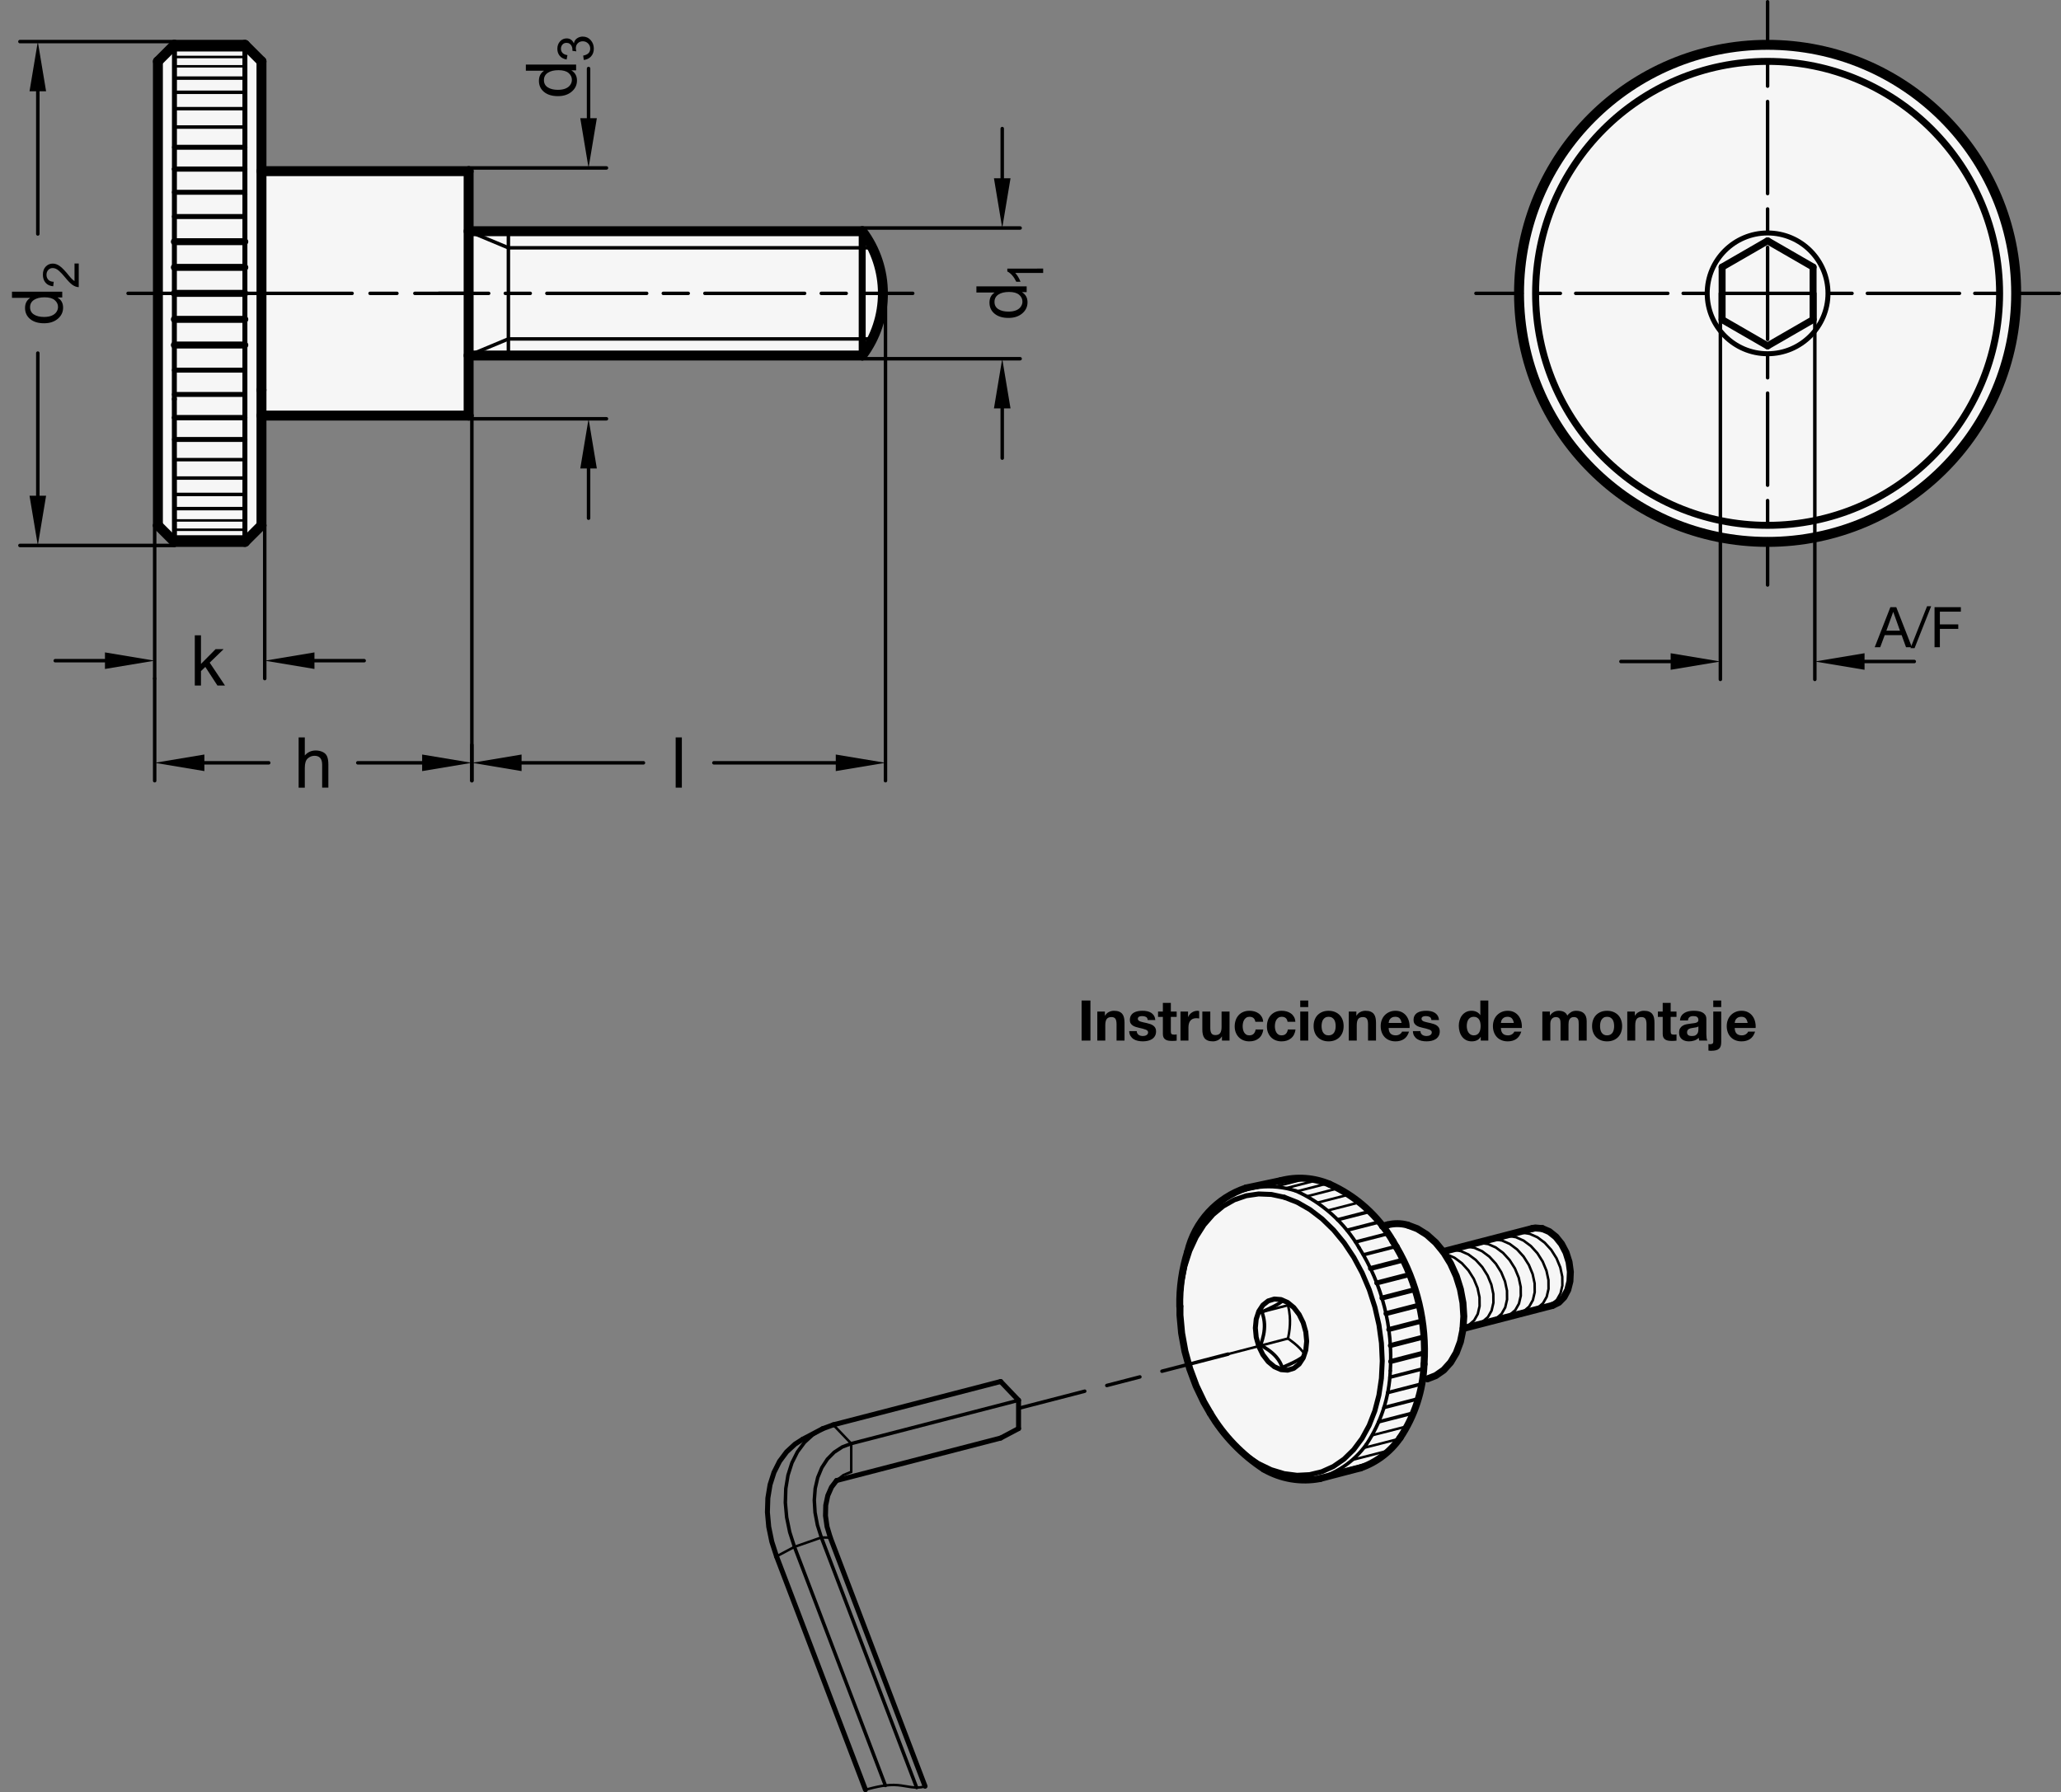 <?xml version="1.0" encoding="utf-8"?>
<!-- Generator: Adobe Illustrator 19.1.0, SVG Export Plug-In . SVG Version: 6.00 Build 0)  -->
<svg version="1.1" xmlns="http://www.w3.org/2000/svg" xmlns:xlink="http://www.w3.org/1999/xlink" x="0px" y="0px"
	 viewBox="0 0 293.787 255.505" enable-background="new 0 0 293.787 255.505" xml:space="preserve">
<rect x="0" y="0" width="293.787" height="255.505" fill="#808080" stroke="none"/>
<g id="MD_x5F_3_x5F_FUELLUNG_x5F_WS">
	<g id="LWPOLYLINE_22_">
		<path fill="#FFFFFF" d="M168.2,187.049c-0.154-2.941,0.223-5.886,1.113-8.693c1.032-4.233,4.176-7.633,8.315-8.992l4.934-1.045
			c2.309-0.602,4.753-0.425,6.951,0.503c2.989,1.332,5.6,3.387,7.598,5.979l0.69-0.179c0.933-0.238,1.912-0.229,2.841,0.025
			l1.392,0.527l1.35,0.844l1.267,1.135l1.064,1.278l12.714-3.291l0.424-0.074l0.997,0.086l0.997,0.43l0.934,0.747l0.813,1.017
			l0.641,1.223l0.428,1.353l0.188,1.397l-0.063,1.354l-0.311,1.225l-0.538,1.02l-0.733,0.75l-0.881,0.433l-0.055,0.015
			l-12.714,3.291l-0.379,1.888l-0.591,1.577l-0.802,1.356l-0.988,1.094l-1.145,0.799l-1.911,0.848
			c-0.47,2.859-1.544,5.585-3.15,7.996c-1.38,2-3.359,3.509-5.653,4.31l-5.88,1.536c-2.708,0.492-5.503,0.007-7.886-1.37
			c-3.13-2.034-5.751-4.76-7.659-7.969l-0.91-1.575l-1.104-2.312l-0.905-2.437l-0.692-2.522l-0.467-2.565l-0.234-2.566
			L168.2,187.049z"/>
	</g>
	<g id="CIRCLE_10_">
		<path fill="#FFFFFF" d="M216.531,41.823c0-19.569,15.864-35.433,35.433-35.433s35.433,15.864,35.433,35.433
			s-15.864,35.433-35.433,35.433S216.531,61.392,216.531,41.823L216.531,41.823z"/>
	</g>
	<g id="POLYLINE_1_">
		<path fill="#FFFFFF" d="M22.509,8.752l2.362-2.362h10.039l2.362,2.362v15.65h29.528v8.563h56.102
			c3.937,5.249,3.937,12.467,0,17.717H66.801v8.563H37.273v15.65l-2.362,2.362H24.871l-2.362-2.362V8.752z"/>
	</g>
</g>
<g id="MD_x5F_3_x5F_FUELLUNG_x5F_GR">
	<g id="POLYLINE">
		<path fill="#F6F6F6" d="M22.509,8.752l2.362-2.362h10.039l2.362,2.362v15.65h29.528v8.563h56.102
			c3.937,5.249,3.937,12.467,0,17.717H66.801v8.563H37.273v15.65l-2.362,2.362H24.871l-2.362-2.362V8.752z"/>
	</g>
	<g id="CIRCLE_9_">
		<path fill="#F6F6F6" d="M216.531,41.823c0-19.569,15.864-35.433,35.433-35.433s35.433,15.864,35.433,35.433
			s-15.864,35.433-35.433,35.433S216.531,61.392,216.531,41.823L216.531,41.823z"/>
	</g>
	<g id="LWPOLYLINE_14_">
		<path fill="#F6F6F6" d="M168.2,187.049c-0.154-2.941,0.223-5.886,1.113-8.693c1.032-4.233,4.176-7.633,8.315-8.992l4.934-1.045
			c2.309-0.602,4.753-0.425,6.951,0.503c2.989,1.332,5.6,3.387,7.598,5.979l0.69-0.179c0.933-0.238,1.912-0.229,2.841,0.025
			l1.392,0.527l1.35,0.844l1.267,1.135l1.064,1.278l12.714-3.291l0.424-0.074l0.997,0.086l0.997,0.43l0.934,0.747l0.813,1.017
			l0.641,1.223l0.428,1.353l0.188,1.397l-0.063,1.354l-0.311,1.225l-0.538,1.02l-0.733,0.75l-0.881,0.433l-0.055,0.015
			l-12.714,3.291l-0.379,1.888l-0.591,1.577l-0.802,1.356l-0.988,1.094l-1.145,0.799l-1.911,0.848
			c-0.47,2.859-1.544,5.585-3.15,7.996c-1.38,2-3.359,3.509-5.653,4.31l-5.88,1.536c-2.708,0.492-5.503,0.007-7.886-1.37
			c-3.13-2.034-5.751-4.76-7.659-7.969l-0.91-1.575l-1.104-2.312l-0.905-2.437l-0.692-2.522l-0.467-2.565l-0.234-2.566
			L168.2,187.049z"/>
	</g>
</g>
<g id="MD_x5F_1_x5F_035">
	<g id="LINE">
		
			<line fill="none" stroke="#000000" stroke-width="0.496" stroke-linecap="round" stroke-linejoin="round" stroke-miterlimit="10" x1="72.47" y1="35.327" x2="124.35" y2="35.327"/>
	</g>
	<g id="LINE_1_">
		
			<line fill="none" stroke="#000000" stroke-width="0.496" stroke-linecap="round" stroke-linejoin="round" stroke-miterlimit="10" x1="72.47" y1="48.319" x2="124.35" y2="48.319"/>
	</g>
	<g id="LINE_7_">
		
			<line fill="none" stroke="#000000" stroke-width="0.496" stroke-linecap="round" stroke-linejoin="round" stroke-miterlimit="10" x1="72.47" y1="50.681" x2="72.47" y2="32.965"/>
	</g>
	<g id="LINE_8_">
		
			<line fill="none" stroke="#000000" stroke-width="0.496" stroke-linecap="round" stroke-linejoin="round" stroke-miterlimit="10" x1="72.47" y1="35.327" x2="66.801" y2="32.965"/>
	</g>
	<g id="LINE_9_">
		
			<line fill="none" stroke="#000000" stroke-width="0.496" stroke-linecap="round" stroke-linejoin="round" stroke-miterlimit="10" x1="72.47" y1="48.319" x2="66.801" y2="50.681"/>
	</g>
	<g id="LINE_28_">
		
			<line fill="none" stroke="#000000" stroke-width="0.496" stroke-linecap="round" stroke-linejoin="round" stroke-miterlimit="10" x1="24.871" y1="65.532" x2="34.911" y2="65.532"/>
	</g>
	<g id="LINE_29_">
		
			<line fill="none" stroke="#000000" stroke-width="0.496" stroke-linecap="round" stroke-linejoin="round" stroke-miterlimit="10" x1="24.871" y1="68.155" x2="34.911" y2="68.155"/>
	</g>
	<g id="LINE_30_">
		
			<line fill="none" stroke="#000000" stroke-width="0.496" stroke-linecap="round" stroke-linejoin="round" stroke-miterlimit="10" x1="24.871" y1="70.489" x2="34.911" y2="70.489"/>
	</g>
	<g id="LINE_31_">
		
			<line fill="none" stroke="#000000" stroke-width="0.496" stroke-linecap="round" stroke-linejoin="round" stroke-miterlimit="10" x1="24.871" y1="72.509" x2="34.911" y2="72.509"/>
	</g>
	<g id="LINE_37_">
		
			<line fill="none" stroke="#000000" stroke-width="0.496" stroke-linecap="round" stroke-linejoin="round" stroke-miterlimit="10" x1="24.871" y1="18.113" x2="34.911" y2="18.113"/>
	</g>
	<g id="LINE_38_">
		
			<line fill="none" stroke="#000000" stroke-width="0.496" stroke-linecap="round" stroke-linejoin="round" stroke-miterlimit="10" x1="24.871" y1="15.491" x2="34.911" y2="15.491"/>
	</g>
	<g id="LINE_39_">
		
			<line fill="none" stroke="#000000" stroke-width="0.496" stroke-linecap="round" stroke-linejoin="round" stroke-miterlimit="10" x1="24.871" y1="13.157" x2="34.911" y2="13.157"/>
	</g>
	<g id="LINE_40_">
		
			<line fill="none" stroke="#000000" stroke-width="0.496" stroke-linecap="round" stroke-linejoin="round" stroke-miterlimit="10" x1="24.871" y1="11.137" x2="34.911" y2="11.137"/>
	</g>
	<g id="LINE_64_">
		
			<line fill="none" stroke="#000000" stroke-width="0.496" stroke-linecap="round" stroke-linejoin="round" stroke-miterlimit="10" x1="113.247" y1="220.529" x2="126.206" y2="254.545"/>
	</g>
	<g id="LINE_65_">
		
			<line fill="none" stroke="#000000" stroke-width="0.496" stroke-linecap="round" stroke-linejoin="round" stroke-miterlimit="10" x1="117.081" y1="219.191" x2="130.663" y2="254.841"/>
	</g>
	<g id="LWPOLYLINE">
		
			<polyline fill="none" stroke="#000000" stroke-width="0.496" stroke-linecap="round" stroke-linejoin="round" stroke-miterlimit="10" points="
			113.247,220.529 112.572,218.432 112.136,216.318 111.948,214.233 112.012,212.217 112.326,210.311 112.885,208.556 
			113.676,206.986 114.684,205.633 115.889,204.525 117.207,203.72 		"/>
	</g>
	<g id="LWPOLYLINE_2_">
		
			<polyline fill="none" stroke="#000000" stroke-width="0.496" stroke-linecap="round" stroke-linejoin="round" stroke-miterlimit="10" points="
			117.081,219.191 116.519,217.415 116.181,215.628 116.075,213.875 116.204,212.198 116.564,210.639 117.146,209.237 
			117.937,208.025 118.916,207.034 120.06,206.288 121.34,205.806 		"/>
	</g>
	<g id="LINE_68_">
		
			<line fill="none" stroke="#000000" stroke-width="0.496" stroke-linecap="round" stroke-linejoin="round" stroke-miterlimit="10" x1="121.34" y1="205.806" x2="145.192" y2="199.632"/>
	</g>
	<g id="SPLINE_6_">
		
			<path fill="none" stroke="#000000" stroke-width="0.496" stroke-linecap="round" stroke-linejoin="round" stroke-miterlimit="10" d="
			M179.782,187.07c0.315-0.137,0.63-0.275,0.926-0.409c0.306-0.14,0.593-0.277,0.846-0.405c0.174-0.088,0.331-0.173,0.471-0.252
			c0.144-0.082,0.27-0.159,0.375-0.229c0.164-0.11,0.276-0.203,0.389-0.296"/>
	</g>
	<g id="SPLINE_7_">
		
			<path fill="none" stroke="#000000" stroke-width="0.496" stroke-linecap="round" stroke-linejoin="round" stroke-miterlimit="10" d="
			M179.782,191.529c0.127-0.416,0.254-0.832,0.339-1.256c0.099-0.495,0.142-1.002,0.121-1.486c-0.021-0.484-0.107-0.945-0.236-1.367
			c-0.067-0.218-0.145-0.425-0.223-0.633"/>
	</g>
	<g id="SPLINE_8_">
		
			<path fill="none" stroke="#000000" stroke-width="0.496" stroke-linecap="round" stroke-linejoin="round" stroke-miterlimit="10" d="
			M182.789,194.962c-0.097-0.244-0.194-0.488-0.327-0.734c-0.138-0.254-0.314-0.511-0.53-0.761c-0.3-0.348-0.676-0.684-1.095-0.984
			c-0.333-0.239-0.694-0.454-1.055-0.67"/>
	</g>
	<g id="SPLINE_9_">
		
			<path fill="none" stroke="#000000" stroke-width="0.496" stroke-linecap="round" stroke-linejoin="round" stroke-miterlimit="10" d="
			M185.796,193.369c-0.097,0.081-0.194,0.162-0.327,0.255c-0.138,0.096-0.314,0.204-0.53,0.324c-0.3,0.166-0.676,0.353-1.095,0.546
			c-0.333,0.154-0.694,0.311-1.055,0.469"/>
	</g>
	<g id="ARC_11_">
		
			<path fill="none" stroke="#000000" stroke-width="0.496" stroke-linecap="round" stroke-linejoin="round" stroke-miterlimit="10" d="
			M198.182,195.419c0.395-6.157-1.157-12.282-4.435-17.508"/>
	</g>
	<g id="ARC_12_">
		
			<path fill="none" stroke="#000000" stroke-width="0.496" stroke-linecap="round" stroke-linejoin="round" stroke-miterlimit="10" d="
			M184.73,169.785c-3.418-1.1-7.141-0.699-10.246,1.103"/>
	</g>
	<g id="ARC_13_">
		
			<path fill="none" stroke="#000000" stroke-width="0.496" stroke-linecap="round" stroke-linejoin="round" stroke-miterlimit="10" d="
			M193.747,177.912c-2.08-3.593-5.24-6.438-9.03-8.132"/>
	</g>
	<g id="ARC_14_">
		
			<path fill="none" stroke="#000000" stroke-width="0.496" stroke-linecap="round" stroke-linejoin="round" stroke-miterlimit="10" d="
			M194.768,205.931c2.081-3.117,3.262-6.748,3.413-10.494"/>
	</g>
	<g id="ARC_15_">
		
			<path fill="none" stroke="#000000" stroke-width="0.496" stroke-linecap="round" stroke-linejoin="round" stroke-miterlimit="10" d="
			M187.205,210.933c3.057-0.679,5.755-2.466,7.573-5.016"/>
	</g>
	<g id="LINE_115_">
		
			<line fill="none" stroke="#000000" stroke-width="0.496" stroke-linecap="round" stroke-linejoin="round" stroke-miterlimit="10" x1="198.124" y1="196.349" x2="202.959" y2="195.107"/>
	</g>
	<g id="LINE_116_">
		
			<line fill="none" stroke="#000000" stroke-width="0.496" stroke-linecap="round" stroke-linejoin="round" stroke-miterlimit="10" x1="197.816" y1="198.541" x2="202.685" y2="197.29"/>
	</g>
	<g id="LINE_117_">
		
			<line fill="none" stroke="#000000" stroke-width="0.496" stroke-linecap="round" stroke-linejoin="round" stroke-miterlimit="10" x1="197.278" y1="200.669" x2="202.184" y2="199.408"/>
	</g>
	<g id="LINE_118_">
		
			<line fill="none" stroke="#000000" stroke-width="0.496" stroke-linecap="round" stroke-linejoin="round" stroke-miterlimit="10" x1="196.523" y1="202.706" x2="201.471" y2="201.434"/>
	</g>
	<g id="LINE_127_">
		
			<line fill="none" stroke="#000000" stroke-width="0.496" stroke-linecap="round" stroke-linejoin="round" stroke-miterlimit="10" x1="194.336" y1="178.892" x2="198.994" y2="177.695"/>
	</g>
	<g id="LINE_128_">
		
			<line fill="none" stroke="#000000" stroke-width="0.496" stroke-linecap="round" stroke-linejoin="round" stroke-miterlimit="10" x1="193.227" y1="177.064" x2="197.879" y2="175.869"/>
	</g>
	<g id="LINE_129_">
		
			<line fill="none" stroke="#000000" stroke-width="0.496" stroke-linecap="round" stroke-linejoin="round" stroke-miterlimit="10" x1="192.011" y1="175.388" x2="196.63" y2="174.201"/>
	</g>
	<g id="LINE_130_">
		
			<line fill="none" stroke="#000000" stroke-width="0.496" stroke-linecap="round" stroke-linejoin="round" stroke-miterlimit="10" x1="190.668" y1="173.89" x2="195.252" y2="172.712"/>
	</g>
</g>
<g id="MD_x5F_1_x5F_050">
	<g id="LINE_2_">
		
			<line fill="none" stroke="#000000" stroke-width="0.709" stroke-linecap="round" stroke-linejoin="round" stroke-miterlimit="10" x1="24.871" y1="77.256" x2="24.851" y2="56.902"/>
	</g>
	<g id="LINE_3_">
		
			<line fill="none" stroke="#000000" stroke-width="0.709" stroke-linecap="round" stroke-linejoin="round" stroke-miterlimit="10" x1="24.851" y1="56.902" x2="24.871" y2="6.39"/>
	</g>
	<g id="LINE_4_">
		
			<line fill="none" stroke="#000000" stroke-width="0.709" stroke-linecap="round" stroke-linejoin="round" stroke-miterlimit="10" x1="34.911" y1="77.256" x2="34.911" y2="27.707"/>
	</g>
	<g id="LINE_5_">
		
			<line fill="none" stroke="#000000" stroke-width="0.709" stroke-linecap="round" stroke-linejoin="round" stroke-miterlimit="10" x1="34.911" y1="27.707" x2="34.911" y2="6.39"/>
	</g>
	<g id="LINE_26_">
		
			<line fill="none" stroke="#000000" stroke-width="0.709" stroke-linecap="round" stroke-linejoin="round" stroke-miterlimit="10" x1="24.871" y1="59.539" x2="34.911" y2="59.539"/>
	</g>
	<g id="LINE_27_">
		
			<line fill="none" stroke="#000000" stroke-width="0.709" stroke-linecap="round" stroke-linejoin="round" stroke-miterlimit="10" x1="24.871" y1="62.65" x2="34.911" y2="62.65"/>
	</g>
	<g id="LINE_35_">
		
			<line fill="none" stroke="#000000" stroke-width="0.709" stroke-linecap="round" stroke-linejoin="round" stroke-miterlimit="10" x1="24.871" y1="24.106" x2="34.911" y2="24.106"/>
	</g>
	<g id="LINE_36_">
		
			<line fill="none" stroke="#000000" stroke-width="0.709" stroke-linecap="round" stroke-linejoin="round" stroke-miterlimit="10" x1="24.871" y1="20.996" x2="34.911" y2="20.996"/>
	</g>
	<g id="CIRCLE">
		
			<path fill="none" stroke="#000000" stroke-width="0.709" stroke-linecap="round" stroke-linejoin="round" stroke-miterlimit="10" d="
			M243.355,41.823c0-4.755,3.854-8.609,8.609-8.609c4.755,0,8.609,3.854,8.609,8.609s-3.854,8.609-8.609,8.609
			C247.21,50.432,243.355,46.578,243.355,41.823L243.355,41.823z"/>
	</g>
	<g id="LINE_44_">
		
			<line fill="none" stroke="#000000" stroke-width="0.709" stroke-linecap="round" stroke-linejoin="round" stroke-miterlimit="10" x1="24.857" y1="59.54" x2="34.896" y2="59.54"/>
	</g>
	<g id="LINE_47_">
		
			<line fill="none" stroke="#000000" stroke-width="0.709" stroke-linecap="round" stroke-linejoin="round" stroke-miterlimit="10" x1="24.857" y1="52.772" x2="34.896" y2="52.772"/>
	</g>
	<g id="LINE_48_">
		
			<line fill="none" stroke="#000000" stroke-width="0.709" stroke-linecap="round" stroke-linejoin="round" stroke-miterlimit="10" x1="24.857" y1="56.235" x2="34.896" y2="56.235"/>
	</g>
	<g id="LINE_50_">
		
			<line fill="none" stroke="#000000" stroke-width="0.709" stroke-linecap="round" stroke-linejoin="round" stroke-miterlimit="10" x1="24.857" y1="24.106" x2="34.896" y2="24.106"/>
	</g>
	<g id="LINE_53_">
		
			<line fill="none" stroke="#000000" stroke-width="0.709" stroke-linecap="round" stroke-linejoin="round" stroke-miterlimit="10" x1="24.857" y1="30.873" x2="34.896" y2="30.873"/>
	</g>
	<g id="LINE_54_">
		
			<line fill="none" stroke="#000000" stroke-width="0.709" stroke-linecap="round" stroke-linejoin="round" stroke-miterlimit="10" x1="24.857" y1="27.411" x2="34.896" y2="27.411"/>
	</g>
	<g id="LINE_63_">
		
			<line fill="none" stroke="#000000" stroke-width="0.709" stroke-linecap="round" stroke-linejoin="round" stroke-miterlimit="10" x1="117.265" y1="203.685" x2="114.433" y2="205.178"/>
	</g>
	<g id="LINE_66_">
		
			<line fill="none" stroke="#000000" stroke-width="0.709" stroke-linecap="round" stroke-linejoin="round" stroke-miterlimit="10" x1="110.692" y1="221.883" x2="123.366" y2="255.151"/>
	</g>
	<g id="LINE_67_">
		
			<line fill="none" stroke="#000000" stroke-width="0.709" stroke-linecap="round" stroke-linejoin="round" stroke-miterlimit="10" x1="118.358" y1="219.206" x2="131.863" y2="254.654"/>
	</g>
	<g id="LWPOLYLINE_1_">
		
			<line fill="none" stroke="#000000" stroke-width="0.709" stroke-linecap="round" stroke-linejoin="round" stroke-miterlimit="10" x1="117.265" y1="203.685" x2="118.784" y2="203.129"/>
	</g>
	<g id="LWPOLYLINE_3_">
		
			<polyline fill="none" stroke="#000000" stroke-width="0.709" stroke-linecap="round" stroke-linejoin="round" stroke-miterlimit="10" points="
			110.692,221.883 110.016,219.786 109.58,217.673 109.392,215.587 109.456,213.571 109.77,211.665 110.329,209.91 111.12,208.34 
			112.129,206.987 113.333,205.879 114.433,205.178 		"/>
	</g>
	<g id="LWPOLYLINE_4_">
		
			<polyline fill="none" stroke="#000000" stroke-width="0.709" stroke-linecap="round" stroke-linejoin="round" stroke-miterlimit="10" points="
			118.358,219.206 117.891,217.65 117.671,216.094 117.707,214.598 117.997,213.22 118.529,212.013 119.249,211.071 		"/>
	</g>
	<g id="LINE_69_">
		
			<line fill="none" stroke="#000000" stroke-width="0.709" stroke-linecap="round" stroke-linejoin="round" stroke-miterlimit="10" x1="145.192" y1="203.664" x2="145.192" y2="199.632"/>
	</g>
	<g id="LINE_70_">
		
			<line fill="none" stroke="#000000" stroke-width="0.709" stroke-linecap="round" stroke-linejoin="round" stroke-miterlimit="10" x1="118.784" y1="203.129" x2="142.637" y2="196.955"/>
	</g>
	<g id="LINE_71_">
		
			<line fill="none" stroke="#000000" stroke-width="0.709" stroke-linecap="round" stroke-linejoin="round" stroke-miterlimit="10" x1="145.192" y1="199.632" x2="142.637" y2="196.955"/>
	</g>
	<g id="LINE_72_">
		
			<line fill="none" stroke="#000000" stroke-width="0.709" stroke-linecap="round" stroke-linejoin="round" stroke-miterlimit="10" x1="142.637" y1="205.018" x2="145.192" y2="203.664"/>
	</g>
	<g id="LINE_73_">
		
			<line fill="none" stroke="#000000" stroke-width="0.709" stroke-linecap="round" stroke-linejoin="round" stroke-miterlimit="10" x1="119.249" y1="211.071" x2="142.637" y2="205.018"/>
	</g>
	<g id="LWPOLYLINE_7_">
		
			<polyline fill="none" stroke="#000000" stroke-width="0.709" stroke-linecap="round" stroke-linejoin="round" stroke-miterlimit="10" points="
			183.084,170.689 181.235,170.289 179.409,170.216 177.636,170.473 175.944,171.054 174.361,171.951 172.914,173.149 
			171.626,174.628 170.518,176.364 169.608,178.328 168.912,180.488 168.441,182.809 168.335,183.888 		"/>
	</g>
	<g id="LWPOLYLINE_9_">
		
			<polyline fill="none" stroke="#000000" stroke-width="0.709" stroke-linecap="round" stroke-linejoin="round" stroke-miterlimit="10" points="
			173.171,202.715 174.331,204.281 175.911,206.003 177.601,207.466 179.373,208.646 181.198,209.525 183.047,210.087 
			184.888,210.325 186.691,210.232 188.427,209.812 190.068,209.071 191.586,208.022 192.957,206.681 194.157,205.07 
			195.168,203.216 195.973,201.15 196.558,198.905 196.913,196.518 197.034,194.028 196.918,191.477 196.567,188.906 
			195.986,186.357 195.186,183.873 194.179,181.493 192.982,179.258 191.615,177.203 190.1,175.363 188.461,173.768 
			186.727,172.443 184.924,171.411 183.084,170.689 		"/>
	</g>
	<g id="LWPOLYLINE_10_">
		
			<polyline fill="none" stroke="#000000" stroke-width="0.709" stroke-linecap="round" stroke-linejoin="round" stroke-miterlimit="10" points="
			186.261,191.215 186.136,189.889 185.771,188.589 185.189,187.404 184.432,186.414 183.549,185.686 182.603,185.271 
			181.656,185.196 180.774,185.467 180.016,186.065 179.435,186.949 179.069,188.06 178.945,189.321 179.069,190.647 
			179.435,191.946 180.016,193.132 180.774,194.122 181.656,194.85 182.603,195.265 183.549,195.34 184.432,195.069 
			185.189,194.471 185.771,193.586 186.136,192.476 186.261,191.215 		"/>
	</g>
	<g id="LINE_112_">
		
			<line fill="none" stroke="#000000" stroke-width="0.709" stroke-linecap="round" stroke-linejoin="round" stroke-miterlimit="10" x1="197.97" y1="189.542" x2="202.744" y2="188.315"/>
	</g>
	<g id="LINE_113_">
		
			<line fill="none" stroke="#000000" stroke-width="0.709" stroke-linecap="round" stroke-linejoin="round" stroke-miterlimit="10" x1="198.193" y1="191.827" x2="202.988" y2="190.594"/>
	</g>
	<g id="LINE_114_">
		
			<line fill="none" stroke="#000000" stroke-width="0.709" stroke-linecap="round" stroke-linejoin="round" stroke-miterlimit="10" x1="198.237" y1="194.106" x2="203.054" y2="192.868"/>
	</g>
	<g id="LINE_123_">
		
			<line fill="none" stroke="#000000" stroke-width="0.709" stroke-linecap="round" stroke-linejoin="round" stroke-miterlimit="10" x1="197.568" y1="187.277" x2="202.321" y2="186.055"/>
	</g>
	<g id="LINE_124_">
		
			<line fill="none" stroke="#000000" stroke-width="0.709" stroke-linecap="round" stroke-linejoin="round" stroke-miterlimit="10" x1="196.993" y1="185.056" x2="201.723" y2="183.841"/>
	</g>
	<g id="LINE_125_">
		
			<line fill="none" stroke="#000000" stroke-width="0.709" stroke-linecap="round" stroke-linejoin="round" stroke-miterlimit="10" x1="196.252" y1="182.904" x2="200.959" y2="181.695"/>
	</g>
	<g id="LINE_126_">
		
			<line fill="none" stroke="#000000" stroke-width="0.709" stroke-linecap="round" stroke-linejoin="round" stroke-miterlimit="10" x1="195.361" y1="180.843" x2="200.044" y2="179.639"/>
	</g>
</g>
<g id="MD_x5F_1_x5F_070">
	<g id="LINE_6_">
		
			<line fill="none" stroke="#000000" stroke-width="0.992" stroke-linecap="round" stroke-linejoin="round" stroke-miterlimit="10" x1="122.903" y1="50.681" x2="122.903" y2="32.965"/>
	</g>
	<g id="SPLINE">
		
			<path fill="none" stroke="#000000" stroke-width="0.992" stroke-linecap="round" stroke-linejoin="round" stroke-miterlimit="10" d="
			M245.48,38.079c0.507-0.293,1.025-0.592,1.561-0.901c0.268-0.155,0.541-0.313,0.82-0.473c0.279-0.161,0.566-0.327,0.849-0.49
			c0.566-0.327,1.123-0.648,1.671-0.965c0.549-0.317,1.073-0.62,1.583-0.914"/>
	</g>
	<g id="SPLINE_1_">
		
			<path fill="none" stroke="#000000" stroke-width="0.992" stroke-linecap="round" stroke-linejoin="round" stroke-miterlimit="10" d="
			M245.48,45.567c0-0.583,0-1.183,0-1.815s0-1.274,0-1.926c0-0.326,0-0.657,0-0.979c0-0.322,0-0.64,0-0.953c0-0.626,0-1.236,0-1.815
			"/>
	</g>
	<g id="SPLINE_2_">
		
			<path fill="none" stroke="#000000" stroke-width="0.992" stroke-linecap="round" stroke-linejoin="round" stroke-miterlimit="10" d="
			M251.964,49.311c-0.507-0.293-1.025-0.592-1.561-0.901c-0.268-0.155-0.541-0.313-0.82-0.473c-0.279-0.161-0.566-0.327-0.849-0.49
			c-0.566-0.327-1.123-0.648-1.671-0.965c-0.549-0.317-1.073-0.62-1.583-0.914"/>
	</g>
	<g id="SPLINE_3_">
		
			<path fill="none" stroke="#000000" stroke-width="0.992" stroke-linecap="round" stroke-linejoin="round" stroke-miterlimit="10" d="
			M258.449,45.567c-0.507,0.293-1.025,0.592-1.561,0.901c-0.268,0.155-0.541,0.313-0.82,0.473c-0.279,0.161-0.566,0.327-0.849,0.49
			c-0.566,0.327-1.123,0.648-1.671,0.965c-0.549,0.317-1.073,0.62-1.583,0.914"/>
	</g>
	<g id="SPLINE_4_">
		
			<path fill="none" stroke="#000000" stroke-width="0.992" stroke-linecap="round" stroke-linejoin="round" stroke-miterlimit="10" d="
			M258.449,38.079c0,0.583,0,1.183,0,1.815c0,0.632,0,1.274,0,1.926c0,0.326,0,0.657,0,0.979c0,0.322,0,0.64,0,0.953
			c0,0.626,0,1.236,0,1.815"/>
	</g>
	<g id="SPLINE_5_">
		
			<path fill="none" stroke="#000000" stroke-width="0.992" stroke-linecap="round" stroke-linejoin="round" stroke-miterlimit="10" d="
			M251.964,34.335c0.507,0.293,1.025,0.592,1.561,0.901c0.268,0.155,0.541,0.313,0.82,0.473c0.279,0.161,0.566,0.327,0.849,0.49
			c0.566,0.327,1.122,0.648,1.671,0.965s1.073,0.62,1.583,0.914"/>
	</g>
	<g id="CIRCLE_1_">
		
			<path fill="none" stroke="#000000" stroke-width="0.992" stroke-linecap="round" stroke-linejoin="round" stroke-miterlimit="10" d="
			M218.893,41.823c0-18.265,14.806-33.071,33.071-33.071s33.071,14.806,33.071,33.071s-14.806,33.071-33.071,33.071
			S218.893,60.087,218.893,41.823L218.893,41.823z"/>
	</g>
	<g id="LINE_45_">
		
			<line fill="none" stroke="#000000" stroke-width="0.992" stroke-linecap="round" stroke-linejoin="round" stroke-miterlimit="10" x1="24.857" y1="45.527" x2="34.896" y2="45.527"/>
	</g>
	<g id="LINE_46_">
		
			<line fill="none" stroke="#000000" stroke-width="0.992" stroke-linecap="round" stroke-linejoin="round" stroke-miterlimit="10" x1="24.857" y1="49.19" x2="34.896" y2="49.19"/>
	</g>
	<g id="LINE_49_">
		
			<line fill="none" stroke="#000000" stroke-width="0.992" stroke-linecap="round" stroke-linejoin="round" stroke-miterlimit="10" x1="24.857" y1="41.823" x2="34.896" y2="41.823"/>
	</g>
	<g id="LINE_51_">
		
			<line fill="none" stroke="#000000" stroke-width="0.992" stroke-linecap="round" stroke-linejoin="round" stroke-miterlimit="10" x1="24.857" y1="38.119" x2="34.896" y2="38.119"/>
	</g>
	<g id="LINE_52_">
		
			<line fill="none" stroke="#000000" stroke-width="0.992" stroke-linecap="round" stroke-linejoin="round" stroke-miterlimit="10" x1="24.857" y1="34.456" x2="34.896" y2="34.456"/>
	</g>
	<g id="LINE_80_">
		
			<line fill="none" stroke="#000000" stroke-width="0.992" stroke-linecap="round" stroke-linejoin="round" stroke-miterlimit="10" x1="197.801" y1="174.622" x2="197.06" y2="174.814"/>
	</g>
	<g id="LINE_81_">
		
			<line fill="none" stroke="#000000" stroke-width="0.992" stroke-linecap="round" stroke-linejoin="round" stroke-miterlimit="10" x1="218.429" y1="175.139" x2="205.715" y2="178.43"/>
	</g>
	<g id="LINE_82_">
		
			<line fill="none" stroke="#000000" stroke-width="0.992" stroke-linecap="round" stroke-linejoin="round" stroke-miterlimit="10" x1="208.556" y1="189.407" x2="221.27" y2="186.116"/>
	</g>
	<g id="LWPOLYLINE_8_">
		
			<polyline fill="none" stroke="#000000" stroke-width="0.992" stroke-linecap="round" stroke-linejoin="round" stroke-miterlimit="10" points="
			168.201,186.249 168.199,187.494 168.434,190.061 168.9,192.626 169.592,195.148 170.498,197.585 171.602,199.897 
			172.512,201.472 		"/>
	</g>
	<g id="ARC_1_">
		
			<path fill="none" stroke="#000000" stroke-width="0.992" stroke-linecap="round" stroke-linejoin="round" stroke-miterlimit="10" d="
			M202.994,194.467c0.377-5.828-0.996-11.635-3.944-16.676"/>
	</g>
	<g id="LINE_83_">
		
			<line fill="none" stroke="#000000" stroke-width="0.992" stroke-linecap="round" stroke-linejoin="round" stroke-miterlimit="10" x1="199.05" y1="177.791" x2="198.559" y2="176.96"/>
	</g>
	<g id="LWPOLYLINE_11_">
		
			<polyline fill="none" stroke="#000000" stroke-width="0.992" stroke-linecap="round" stroke-linejoin="round" stroke-miterlimit="10" points="
			200.642,174.647 202.034,175.173 203.384,176.017 204.651,177.152 205.796,178.543 206.784,180.149 207.586,181.92 
			208.176,183.803 208.538,185.741 208.66,187.674 208.538,189.544 208.176,191.295 207.586,192.872 206.784,194.228 
			205.796,195.323 204.651,196.121 203.483,196.576 		"/>
	</g>
	<g id="ARC_2_">
		
			<path fill="none" stroke="#000000" stroke-width="0.992" stroke-linecap="round" stroke-linejoin="round" stroke-miterlimit="10" d="
			M200.642,174.647c-0.929-0.254-1.908-0.262-2.841-0.025"/>
	</g>
	<g id="LINE_85_">
		
			<line fill="none" stroke="#000000" stroke-width="0.992" stroke-linecap="round" stroke-linejoin="round" stroke-miterlimit="10" x1="182.562" y1="168.319" x2="177.628" y2="169.364"/>
	</g>
	<g id="LINE_86_">
		
			<line fill="none" stroke="#000000" stroke-width="0.992" stroke-linecap="round" stroke-linejoin="round" stroke-miterlimit="10" x1="193.937" y1="209.275" x2="188.192" y2="210.775"/>
	</g>
	<g id="LWPOLYLINE_12_">
		
			<polyline fill="none" stroke="#000000" stroke-width="0.992" stroke-linecap="round" stroke-linejoin="round" stroke-miterlimit="10" points="
			219.849,175.152 220.846,175.582 221.781,176.329 222.594,177.346 223.234,178.569 223.662,179.922 223.85,181.319 
			223.787,182.673 223.477,183.898 222.938,184.918 222.206,185.668 221.325,186.101 221.27,186.116 		"/>
	</g>
	<g id="LWPOLYLINE_13_">
		
			<polyline fill="none" stroke="#000000" stroke-width="0.992" stroke-linecap="round" stroke-linejoin="round" stroke-miterlimit="10" points="
			218.429,175.139 218.853,175.066 219.849,175.152 		"/>
	</g>
	<g id="ARC_3_">
		
			<path fill="none" stroke="#000000" stroke-width="0.992" stroke-linecap="round" stroke-linejoin="round" stroke-miterlimit="10" d="
			M189.542,168.833c-2.206-0.938-4.66-1.119-6.98-0.515"/>
	</g>
	<g id="ARC_4_">
		
			<path fill="none" stroke="#000000" stroke-width="0.992" stroke-linecap="round" stroke-linejoin="round" stroke-miterlimit="10" d="
			M198.559,176.96c-2.08-3.593-5.24-6.438-9.03-8.132"/>
	</g>
	<g id="ARC_5_">
		
			<path fill="none" stroke="#000000" stroke-width="0.992" stroke-linecap="round" stroke-linejoin="round" stroke-miterlimit="10" d="
			M199.58,204.979c2.081-3.117,3.262-6.748,3.413-10.494"/>
	</g>
	<g id="ARC_6_">
		
			<path fill="none" stroke="#000000" stroke-width="0.992" stroke-linecap="round" stroke-linejoin="round" stroke-miterlimit="10" d="
			M193.937,209.275c2.294-0.801,4.273-2.31,5.653-4.31"/>
	</g>
	<g id="ARC_7_">
		
			<path fill="none" stroke="#000000" stroke-width="0.992" stroke-linecap="round" stroke-linejoin="round" stroke-miterlimit="10" d="
			M180.171,209.441c2.425,1.401,5.275,1.878,8.024,1.344"/>
	</g>
	<g id="ARC_8_">
		
			<path fill="none" stroke="#000000" stroke-width="0.992" stroke-linecap="round" stroke-linejoin="round" stroke-miterlimit="10" d="
			M172.512,201.472c1.908,3.208,4.529,5.935,7.659,7.969"/>
	</g>
	<g id="ARC_9_">
		
			<path fill="none" stroke="#000000" stroke-width="0.992" stroke-linecap="round" stroke-linejoin="round" stroke-miterlimit="10" d="
			M177.628,169.364c-4.174,1.371-7.334,4.816-8.339,9.093"/>
	</g>
	<g id="ARC_10_">
		
			<path fill="none" stroke="#000000" stroke-width="0.992" stroke-linecap="round" stroke-linejoin="round" stroke-miterlimit="10" d="
			M169.285,178.444c-0.79,2.525-1.166,5.16-1.114,7.805"/>
	</g>
</g>
<g id="MD_x5F_1_x5F_100">
	<g id="LINE_10_">
		
			<line fill="none" stroke="#000000" stroke-width="1.417" stroke-linecap="round" stroke-linejoin="round" stroke-miterlimit="10" x1="37.273" y1="59.244" x2="66.801" y2="59.244"/>
	</g>
	<g id="LINE_11_">
		
			<line fill="none" stroke="#000000" stroke-width="1.417" stroke-linecap="round" stroke-linejoin="round" stroke-miterlimit="10" x1="37.273" y1="24.402" x2="66.801" y2="24.402"/>
	</g>
	<g id="LINE_12_">
		
			<line fill="none" stroke="#000000" stroke-width="1.417" stroke-linecap="round" stroke-linejoin="round" stroke-miterlimit="10" x1="37.273" y1="74.894" x2="37.273" y2="55.601"/>
	</g>
	<g id="LINE_13_">
		
			<line fill="none" stroke="#000000" stroke-width="1.417" stroke-linecap="round" stroke-linejoin="round" stroke-miterlimit="10" x1="37.273" y1="55.601" x2="37.273" y2="8.752"/>
	</g>
	<g id="LINE_14_">
		
			<line fill="none" stroke="#000000" stroke-width="1.417" stroke-linecap="round" stroke-linejoin="round" stroke-miterlimit="10" x1="24.871" y1="77.256" x2="22.509" y2="74.894"/>
	</g>
	<g id="LINE_15_">
		
			<line fill="none" stroke="#000000" stroke-width="1.417" stroke-linecap="round" stroke-linejoin="round" stroke-miterlimit="10" x1="34.911" y1="77.256" x2="37.273" y2="74.894"/>
	</g>
	<g id="LINE_16_">
		
			<line fill="none" stroke="#000000" stroke-width="1.417" stroke-linecap="round" stroke-linejoin="round" stroke-miterlimit="10" x1="24.871" y1="6.39" x2="22.509" y2="8.752"/>
	</g>
	<g id="LINE_17_">
		
			<line fill="none" stroke="#000000" stroke-width="1.417" stroke-linecap="round" stroke-linejoin="round" stroke-miterlimit="10" x1="34.911" y1="6.39" x2="37.273" y2="8.752"/>
	</g>
	<g id="ARC">
		
			<path fill="none" stroke="#000000" stroke-width="1.417" stroke-linecap="round" stroke-linejoin="round" stroke-miterlimit="10" d="
			M122.903,50.681c3.937-5.249,3.937-12.467,0-17.717"/>
	</g>
	<g id="LINE_18_">
		
			<line fill="none" stroke="#000000" stroke-width="1.417" stroke-linecap="round" stroke-linejoin="round" stroke-miterlimit="10" x1="66.801" y1="50.681" x2="122.903" y2="50.681"/>
	</g>
	<g id="LINE_19_">
		
			<line fill="none" stroke="#000000" stroke-width="1.417" stroke-linecap="round" stroke-linejoin="round" stroke-miterlimit="10" x1="24.871" y1="77.256" x2="34.911" y2="77.256"/>
	</g>
	<g id="LINE_20_">
		
			<line fill="none" stroke="#000000" stroke-width="1.417" stroke-linecap="round" stroke-linejoin="round" stroke-miterlimit="10" x1="24.871" y1="6.39" x2="34.911" y2="6.39"/>
	</g>
	<g id="LINE_21_">
		
			<line fill="none" stroke="#000000" stroke-width="1.417" stroke-linecap="round" stroke-linejoin="round" stroke-miterlimit="10" x1="66.801" y1="32.965" x2="122.903" y2="32.965"/>
	</g>
	<g id="LINE_22_">
		
			<line fill="none" stroke="#000000" stroke-width="1.417" stroke-linecap="round" stroke-linejoin="round" stroke-miterlimit="10" x1="66.801" y1="59.244" x2="66.801" y2="24.402"/>
	</g>
	<g id="LINE_23_">
		
			<line fill="none" stroke="#000000" stroke-width="1.417" stroke-linecap="round" stroke-linejoin="round" stroke-miterlimit="10" x1="22.509" y1="74.894" x2="22.509" y2="8.752"/>
	</g>
	<g id="CIRCLE_2_">
		
			<path fill="none" stroke="#000000" stroke-width="1.417" stroke-linecap="round" stroke-linejoin="round" stroke-miterlimit="10" d="
			M216.531,41.823c0-19.569,15.864-35.433,35.433-35.433s35.433,15.864,35.433,35.433s-15.864,35.433-35.433,35.433
			S216.531,61.392,216.531,41.823L216.531,41.823z"/>
	</g>
</g>
<g id="MD_x5F_2_x5F_MITTELLINIE">
	<g id="LINE_24_">
		<path d="M66.801,42.071h-7.665c-0.137,0-0.248-0.111-0.248-0.248s0.111-0.248,0.248-0.248h7.665c0.137,0,0.248,0.111,0.248,0.248
			S66.938,42.071,66.801,42.071z M56.581,42.071h-3.832c-0.137,0-0.248-0.111-0.248-0.248s0.111-0.248,0.248-0.248h3.832
			c0.137,0,0.248,0.111,0.248,0.248S56.718,42.071,56.581,42.071z M50.193,42.071H34.864c-0.137,0-0.248-0.111-0.248-0.248
			s0.111-0.248,0.248-0.248h15.329c0.137,0,0.248,0.111,0.248,0.248S50.331,42.071,50.193,42.071z M32.309,42.071h-3.832
			c-0.137,0-0.248-0.111-0.248-0.248s0.111-0.248,0.248-0.248h3.832c0.137,0,0.248,0.111,0.248,0.248S32.446,42.071,32.309,42.071z
			 M25.922,42.071h-7.665c-0.137,0-0.248-0.111-0.248-0.248s0.111-0.248,0.248-0.248h7.665c0.137,0,0.248,0.111,0.248,0.248
			S26.059,42.071,25.922,42.071z"/>
	</g>
	<g id="LINE_25_">
		<path d="M130.108,42.071h-7.112c-0.137,0-0.248-0.111-0.248-0.248s0.111-0.248,0.248-0.248h7.112c0.137,0,0.248,0.111,0.248,0.248
			S130.245,42.071,130.108,42.071z M120.625,42.071h-3.556c-0.137,0-0.248-0.111-0.248-0.248s0.111-0.248,0.248-0.248h3.556
			c0.137,0,0.248,0.111,0.248,0.248S120.762,42.071,120.625,42.071z M114.699,42.071h-14.223c-0.137,0-0.248-0.111-0.248-0.248
			s0.111-0.248,0.248-0.248h14.223c0.137,0,0.248,0.111,0.248,0.248S114.836,42.071,114.699,42.071z M98.106,42.071H94.55
			c-0.137,0-0.248-0.111-0.248-0.248s0.111-0.248,0.248-0.248h3.556c0.137,0,0.248,0.111,0.248,0.248S98.243,42.071,98.106,42.071z
			 M92.18,42.071H77.957c-0.137,0-0.248-0.111-0.248-0.248s0.111-0.248,0.248-0.248H92.18c0.137,0,0.248,0.111,0.248,0.248
			S92.317,42.071,92.18,42.071z M75.586,42.071h-3.556c-0.137,0-0.248-0.111-0.248-0.248s0.111-0.248,0.248-0.248h3.556
			c0.137,0,0.248,0.111,0.248,0.248S75.724,42.071,75.586,42.071z M69.66,42.071h-7.111c-0.137,0-0.248-0.111-0.248-0.248
			s0.111-0.248,0.248-0.248h7.111c0.137,0,0.248,0.111,0.248,0.248S69.797,42.071,69.66,42.071z"/>
	</g>
	<g id="LINE_59_">
		<path d="M293.539,42.071h-6.565c-0.137,0-0.248-0.111-0.248-0.248s0.111-0.248,0.248-0.248h6.565c0.137,0,0.248,0.111,0.248,0.248
			S293.676,42.071,293.539,42.071z M284.786,42.071h-3.282c-0.137,0-0.248-0.111-0.248-0.248s0.111-0.248,0.248-0.248h3.282
			c0.137,0,0.248,0.111,0.248,0.248S284.923,42.071,284.786,42.071z M279.315,42.071h-13.129c-0.137,0-0.248-0.111-0.248-0.248
			s0.111-0.248,0.248-0.248h13.129c0.137,0,0.248,0.111,0.248,0.248S279.452,42.071,279.315,42.071z M263.999,42.071h-3.282
			c-0.137,0-0.248-0.111-0.248-0.248s0.111-0.248,0.248-0.248h3.282c0.137,0,0.248,0.111,0.248,0.248S264.136,42.071,263.999,42.071
			z M258.528,42.071h-6.564c-0.137,0-0.248-0.111-0.248-0.248s0.111-0.248,0.248-0.248h6.564c0.137,0,0.248,0.111,0.248,0.248
			S258.665,42.071,258.528,42.071z"/>
	</g>
	<g id="LINE_60_">
		<path d="M251.964,42.071c-0.137,0-0.248-0.111-0.248-0.248v-6.564c0-0.137,0.111-0.248,0.248-0.248s0.248,0.111,0.248,0.248v6.564
			C252.212,41.96,252.101,42.071,251.964,42.071z M251.964,33.318c-0.137,0-0.248-0.111-0.248-0.248v-3.282
			c0-0.137,0.111-0.248,0.248-0.248s0.248,0.111,0.248,0.248v3.282C252.212,33.207,252.101,33.318,251.964,33.318z M251.964,27.848
			c-0.137,0-0.248-0.111-0.248-0.248V14.471c0-0.137,0.111-0.248,0.248-0.248s0.248,0.111,0.248,0.248V27.6
			C252.212,27.737,252.101,27.848,251.964,27.848z M251.964,12.531c-0.137,0-0.248-0.111-0.248-0.248V9.001
			c0-0.137,0.111-0.248,0.248-0.248s0.248,0.111,0.248,0.248v3.282C252.212,12.42,252.101,12.531,251.964,12.531z M251.964,7.061
			c-0.137,0-0.248-0.111-0.248-0.248V0.248c0-0.137,0.111-0.248,0.248-0.248s0.248,0.111,0.248,0.248v6.565
			C252.212,6.95,252.101,7.061,251.964,7.061z"/>
	</g>
	<g id="LINE_61_">
		<path d="M251.964,83.646c-0.137,0-0.248-0.111-0.248-0.248v-6.565c0-0.137,0.111-0.248,0.248-0.248s0.248,0.111,0.248,0.248v6.565
			C252.212,83.535,252.101,83.646,251.964,83.646z M251.964,74.892c-0.137,0-0.248-0.111-0.248-0.248v-3.282
			c0-0.137,0.111-0.248,0.248-0.248s0.248,0.111,0.248,0.248v3.282C252.212,74.782,252.101,74.892,251.964,74.892z M251.964,69.422
			c-0.137,0-0.248-0.111-0.248-0.248V56.045c0-0.137,0.111-0.248,0.248-0.248s0.248,0.111,0.248,0.248v13.129
			C252.212,69.311,252.101,69.422,251.964,69.422z M251.964,54.105c-0.137,0-0.248-0.111-0.248-0.248v-3.282
			c0-0.137,0.111-0.248,0.248-0.248s0.248,0.111,0.248,0.248v3.282C252.212,53.995,252.101,54.105,251.964,54.105z M251.964,48.635
			c-0.137,0-0.248-0.111-0.248-0.248v-6.564c0-0.137,0.111-0.248,0.248-0.248s0.248,0.111,0.248,0.248v6.564
			C252.212,48.524,252.101,48.635,251.964,48.635z"/>
	</g>
	<g id="LINE_62_">
		<path d="M251.964,42.071h-6.564c-0.137,0-0.248-0.111-0.248-0.248s0.111-0.248,0.248-0.248h6.564c0.137,0,0.248,0.111,0.248,0.248
			S252.101,42.071,251.964,42.071z M243.211,42.071h-3.282c-0.137,0-0.248-0.111-0.248-0.248s0.111-0.248,0.248-0.248h3.282
			c0.137,0,0.248,0.111,0.248,0.248S243.348,42.071,243.211,42.071z M237.741,42.071h-13.129c-0.137,0-0.248-0.111-0.248-0.248
			s0.111-0.248,0.248-0.248h13.129c0.137,0,0.248,0.111,0.248,0.248S237.878,42.071,237.741,42.071z M222.424,42.071h-3.282
			c-0.137,0-0.248-0.111-0.248-0.248s0.111-0.248,0.248-0.248h3.282c0.137,0,0.248,0.111,0.248,0.248S222.561,42.071,222.424,42.071
			z M216.954,42.071h-6.564c-0.137,0-0.248-0.111-0.248-0.248s0.111-0.248,0.248-0.248h6.564c0.137,0,0.248,0.111,0.248,0.248
			S217.091,42.071,216.954,42.071z"/>
	</g>
	<g id="LINE_74_">
		<path d="M145.192,201.025c-0.11,0-0.211-0.074-0.24-0.186c-0.034-0.133,0.045-0.269,0.178-0.303l9.433-2.441
			c0.137-0.033,0.268,0.045,0.303,0.178c0.034,0.133-0.046,0.269-0.178,0.303l-9.434,2.441
			C145.234,201.022,145.213,201.025,145.192,201.025z M157.771,197.77c-0.11,0-0.211-0.074-0.24-0.186
			c-0.034-0.133,0.046-0.269,0.178-0.303l4.717-1.222c0.137-0.032,0.269,0.045,0.303,0.178s-0.046,0.269-0.178,0.303l-4.717,1.222
			C157.812,197.767,157.791,197.77,157.771,197.77z M165.632,195.735c-0.11,0-0.211-0.074-0.24-0.186
			c-0.034-0.133,0.046-0.269,0.178-0.303l9.434-2.441c0.137-0.033,0.268,0.046,0.303,0.178c0.034,0.133-0.046,0.269-0.178,0.303
			l-9.434,2.441C165.673,195.732,165.652,195.735,165.632,195.735z"/>
	</g>
</g>
<g id="MD_x5F_1_x5F_025">
	<g id="LINE_32_">
		
			<line fill="none" stroke="#000000" stroke-width="0.354" stroke-linecap="round" stroke-linejoin="round" stroke-miterlimit="10" x1="24.871" y1="74.193" x2="34.911" y2="74.193"/>
	</g>
	<g id="LINE_33_">
		
			<line fill="none" stroke="#000000" stroke-width="0.354" stroke-linecap="round" stroke-linejoin="round" stroke-miterlimit="10" x1="24.871" y1="75.522" x2="34.911" y2="75.522"/>
	</g>
	<g id="LINE_34_">
		
			<line fill="none" stroke="#000000" stroke-width="0.354" stroke-linecap="round" stroke-linejoin="round" stroke-miterlimit="10" x1="24.871" y1="76.482" x2="34.911" y2="76.482"/>
	</g>
	<g id="LINE_41_">
		
			<line fill="none" stroke="#000000" stroke-width="0.354" stroke-linecap="round" stroke-linejoin="round" stroke-miterlimit="10" x1="24.871" y1="9.453" x2="34.911" y2="9.453"/>
	</g>
	<g id="LINE_42_">
		
			<line fill="none" stroke="#000000" stroke-width="0.354" stroke-linecap="round" stroke-linejoin="round" stroke-miterlimit="10" x1="24.871" y1="8.124" x2="34.911" y2="8.124"/>
	</g>
	<g id="LINE_43_">
		
			<line fill="none" stroke="#000000" stroke-width="0.354" stroke-linecap="round" stroke-linejoin="round" stroke-miterlimit="10" x1="24.871" y1="7.164" x2="34.911" y2="7.164"/>
	</g>
	<g id="LWPOLYLINE_5_">
		
			<polyline fill="none" stroke="#000000" stroke-width="0.354" stroke-linecap="round" stroke-linejoin="round" stroke-miterlimit="10" points="
			119.285,211.023 120.234,210.288 121.34,209.837 		"/>
	</g>
	<g id="LINE_75_">
		
			<line fill="none" stroke="#000000" stroke-width="0.354" stroke-linecap="round" stroke-linejoin="round" stroke-miterlimit="10" x1="117.081" y1="219.191" x2="113.247" y2="220.529"/>
	</g>
	<g id="LINE_76_">
		
			<line fill="none" stroke="#000000" stroke-width="0.354" stroke-linecap="round" stroke-linejoin="round" stroke-miterlimit="10" x1="113.247" y1="220.529" x2="110.692" y2="221.883"/>
	</g>
	<g id="LINE_77_">
		
			<line fill="none" stroke="#000000" stroke-width="0.354" stroke-linecap="round" stroke-linejoin="round" stroke-miterlimit="10" x1="118.358" y1="219.206" x2="117.081" y2="219.191"/>
	</g>
	<g id="LINE_78_">
		
			<line fill="none" stroke="#000000" stroke-width="0.354" stroke-linecap="round" stroke-linejoin="round" stroke-miterlimit="10" x1="121.34" y1="205.806" x2="118.784" y2="203.129"/>
	</g>
	<g id="LINE_79_">
		
			<line fill="none" stroke="#000000" stroke-width="0.354" stroke-linecap="round" stroke-linejoin="round" stroke-miterlimit="10" x1="121.34" y1="209.837" x2="121.34" y2="205.806"/>
	</g>
	<g id="LINE_84_">
		
			<line fill="none" stroke="#000000" stroke-width="0.354" stroke-linecap="round" stroke-linejoin="round" stroke-miterlimit="10" x1="183.605" y1="186.081" x2="179.782" y2="187.07"/>
	</g>
	<g id="SPLINE_10_">
		
			<path fill="none" stroke="#000000" stroke-width="0.354" stroke-linecap="round" stroke-linejoin="round" stroke-miterlimit="10" d="
			M185.919,192.956c-0.206-0.252-0.411-0.505-0.647-0.75c-0.235-0.243-0.499-0.48-0.779-0.707c-0.285-0.232-0.586-0.454-0.887-0.676
			"/>
	</g>
	<g id="SPLINE_11_">
		
			<path fill="none" stroke="#000000" stroke-width="0.354" stroke-linecap="round" stroke-linejoin="round" stroke-miterlimit="10" d="
			M183.605,190.823c0.049-0.251,0.098-0.502,0.139-0.754c0.066-0.405,0.11-0.812,0.129-1.215c0.02-0.414,0.013-0.823-0.018-1.223
			c-0.021-0.267-0.054-0.53-0.097-0.787c-0.044-0.259-0.098-0.512-0.152-0.764"/>
	</g>
	<g id="LINE_87_">
		
			<line fill="none" stroke="#000000" stroke-width="0.354" stroke-linecap="round" stroke-linejoin="round" stroke-miterlimit="10" x1="183.605" y1="190.823" x2="175.065" y2="193.045"/>
	</g>
	<g id="SPLINE_12_">
		
			<path fill="none" stroke="#000000" stroke-width="0.354" stroke-linecap="round" stroke-linejoin="round" stroke-miterlimit="10" d="
			M123.366,255.151c1.531-0.396,3.062-0.792,4.64-0.649c1.253,0.113,2.535,0.566,3.716,0.199c0.047-0.015,0.094-0.031,0.142-0.047"
			/>
	</g>
	<g id="LINE_119_">
		
			<line fill="none" stroke="#000000" stroke-width="0.354" stroke-linecap="round" stroke-linejoin="round" stroke-miterlimit="10" x1="195.569" y1="204.628" x2="200.564" y2="203.344"/>
	</g>
	<g id="LINE_120_">
		
			<line fill="none" stroke="#000000" stroke-width="0.354" stroke-linecap="round" stroke-linejoin="round" stroke-miterlimit="10" x1="194.399" y1="206.421" x2="199.485" y2="205.114"/>
	</g>
	<g id="LINE_121_">
		
			<line fill="none" stroke="#000000" stroke-width="0.354" stroke-linecap="round" stroke-linejoin="round" stroke-miterlimit="10" x1="192.763" y1="208.133" x2="198.037" y2="206.777"/>
	</g>
	<g id="LINE_122_">
		
			<line fill="none" stroke="#000000" stroke-width="0.354" stroke-linecap="round" stroke-linejoin="round" stroke-miterlimit="10" x1="190.161" y1="209.879" x2="195.805" y2="208.428"/>
	</g>
	<g id="LINE_131_">
		
			<line fill="none" stroke="#000000" stroke-width="0.354" stroke-linecap="round" stroke-linejoin="round" stroke-miterlimit="10" x1="189.234" y1="172.582" x2="193.779" y2="171.413"/>
	</g>
	<g id="LINE_132_">
		
			<line fill="none" stroke="#000000" stroke-width="0.354" stroke-linecap="round" stroke-linejoin="round" stroke-miterlimit="10" x1="187.768" y1="171.466" x2="192.254" y2="170.313"/>
	</g>
	<g id="LINE_133_">
		
			<line fill="none" stroke="#000000" stroke-width="0.354" stroke-linecap="round" stroke-linejoin="round" stroke-miterlimit="10" x1="186.272" y1="170.559" x2="190.729" y2="169.414"/>
	</g>
	<g id="LINE_134_">
		
			<line fill="none" stroke="#000000" stroke-width="0.354" stroke-linecap="round" stroke-linejoin="round" stroke-miterlimit="10" x1="184.861" y1="169.845" x2="189.254" y2="168.716"/>
	</g>
	<g id="LINE_135_">
		
			<line fill="none" stroke="#000000" stroke-width="0.354" stroke-linecap="round" stroke-linejoin="round" stroke-miterlimit="10" x1="183.258" y1="169.407" x2="187.757" y2="168.251"/>
	</g>
	<g id="LINE_136_">
		
			<line fill="none" stroke="#000000" stroke-width="0.354" stroke-linecap="round" stroke-linejoin="round" stroke-miterlimit="10" x1="181.667" y1="169.202" x2="186.291" y2="168.014"/>
	</g>
	<g id="LWPOLYLINE_15_">
		
			<polyline fill="none" stroke="#000000" stroke-width="0.354" stroke-linecap="round" stroke-linejoin="round" stroke-miterlimit="10" points="
			216.978,175.739 218.052,175.902 219.145,176.387 220.19,177.165 221.12,178.185 221.877,179.385 222.414,180.688 
			222.697,182.014 222.708,183.277 222.446,184.4 221.928,185.312 221.187,185.955 221.137,185.983 		"/>
	</g>
	<g id="LWPOLYLINE_16_">
		
			<polyline fill="none" stroke="#000000" stroke-width="0.354" stroke-linecap="round" stroke-linejoin="round" stroke-miterlimit="10" points="
			215.008,176.216 216.081,176.378 217.175,176.864 218.219,177.641 219.149,178.662 219.907,179.862 220.444,181.165 
			220.727,182.49 220.737,183.754 220.476,184.877 219.958,185.789 219.216,186.431 219.166,186.46 		"/>
	</g>
	<g id="LWPOLYLINE_17_">
		
			<polyline fill="none" stroke="#000000" stroke-width="0.354" stroke-linecap="round" stroke-linejoin="round" stroke-miterlimit="10" points="
			213.037,176.692 214.111,176.855 215.204,177.34 216.249,178.118 217.179,179.138 217.936,180.338 218.473,181.642 
			218.756,182.967 218.767,184.231 218.505,185.354 217.987,186.265 217.245,186.908 217.196,186.936 		"/>
	</g>
	<g id="LWPOLYLINE_18_">
		
			<polyline fill="none" stroke="#000000" stroke-width="0.354" stroke-linecap="round" stroke-linejoin="round" stroke-miterlimit="10" points="
			211.052,177.198 212.126,177.36 213.219,177.846 214.264,178.623 215.194,179.644 215.951,180.844 216.488,182.147 
			216.771,183.472 216.782,184.736 216.52,185.859 216.002,186.771 215.26,187.413 215.211,187.442 		"/>
	</g>
	<g id="LWPOLYLINE_19_">
		
			<polyline fill="none" stroke="#000000" stroke-width="0.354" stroke-linecap="round" stroke-linejoin="round" stroke-miterlimit="10" points="
			209.096,177.732 210.169,177.895 211.263,178.38 212.307,179.157 213.238,180.178 213.995,181.378 214.532,182.681 
			214.815,184.006 214.826,185.27 214.564,186.393 214.046,187.305 213.304,187.948 213.255,187.976 		"/>
	</g>
	<g id="LWPOLYLINE_20_">
		
			<polyline fill="none" stroke="#000000" stroke-width="0.354" stroke-linecap="round" stroke-linejoin="round" stroke-miterlimit="10" points="
			207.15,178.194 208.224,178.357 209.317,178.842 210.362,179.62 211.292,180.64 212.049,181.84 212.586,183.144 212.869,184.469 
			212.88,185.733 212.618,186.856 212.1,187.767 211.359,188.41 211.309,188.438 		"/>
	</g>
	<g id="LWPOLYLINE_21_">
		
			<polyline fill="none" stroke="#000000" stroke-width="0.354" stroke-linecap="round" stroke-linejoin="round" stroke-miterlimit="10" points="
			205.946,178.787 206.253,178.834 207.346,179.319 208.391,180.096 209.321,181.117 210.079,182.317 210.616,183.62 
			210.899,184.946 210.909,186.209 210.648,187.332 210.13,188.244 209.388,188.887 209.338,188.915 		"/>
	</g>
</g>
<g id="MD_x5F_2_x5F_BEMASSUNG">
	<g id="LINE_55_">
		
			<line stroke="#000000" stroke-width="0.496" stroke-linecap="round" stroke-linejoin="round" stroke-miterlimit="10" x1="245.232" y1="41.823" x2="245.232" y2="96.859"/>
	</g>
	<g id="LINE_56_">
		
			<line stroke="#000000" stroke-width="0.496" stroke-linecap="round" stroke-linejoin="round" stroke-miterlimit="10" x1="258.697" y1="41.823" x2="258.697" y2="96.859"/>
	</g>
	<g id="LINE_57_">
		
			<line stroke="#000000" stroke-width="0.496" stroke-linecap="round" stroke-linejoin="round" stroke-miterlimit="10" x1="238.145" y1="94.308" x2="231.058" y2="94.308"/>
	</g>
	<g id="LINE_58_">
		
			<line stroke="#000000" stroke-width="0.496" stroke-linecap="round" stroke-linejoin="round" stroke-miterlimit="10" x1="265.784" y1="94.308" x2="272.87" y2="94.308"/>
	</g>
	<g id="SOLID">
		<polygon points="238.145,93.127 245.232,94.308 238.145,95.489 		"/>
	</g>
	<g id="SOLID_1_">
		<polygon points="265.784,93.127 258.697,94.308 265.784,95.489 		"/>
	</g>
	<g id="LINE_88_">
		
			<line stroke="#000000" stroke-width="0.496" stroke-linecap="round" stroke-linejoin="round" stroke-miterlimit="10" x1="24.871" y1="5.929" x2="2.839" y2="5.929"/>
	</g>
	<g id="LINE_89_">
		
			<line stroke="#000000" stroke-width="0.496" stroke-linecap="round" stroke-linejoin="round" stroke-miterlimit="10" x1="24.871" y1="77.764" x2="2.839" y2="77.764"/>
	</g>
	<g id="LINE_90_">
		
			<line stroke="#000000" stroke-width="0.496" stroke-linecap="round" stroke-linejoin="round" stroke-miterlimit="10" x1="5.39" y1="13.016" x2="5.39" y2="33.354"/>
	</g>
	<g id="LINE_91_">
		
			<line stroke="#000000" stroke-width="0.496" stroke-linecap="round" stroke-linejoin="round" stroke-miterlimit="10" x1="5.39" y1="70.677" x2="5.39" y2="50.339"/>
	</g>
	<g id="SOLID_2_">
		<polygon points="4.209,13.016 5.39,5.929 6.571,13.016 		"/>
	</g>
	<g id="SOLID_3_">
		<polygon points="4.209,70.677 5.39,77.764 6.571,70.677 		"/>
	</g>
	<g id="MTEXT_1_">
		<g>
			<path d="M8.873,41.584v0.821h-0.66v0.02c0.521,0.316,0.782,0.793,0.782,1.432c0,0.635-0.252,1.166-0.755,1.591
				c-0.504,0.425-1.156,0.638-1.957,0.638c-0.838,0-1.499-0.2-1.984-0.601s-0.729-0.93-0.729-1.588c0-0.619,0.236-1.09,0.709-1.413
				v-0.02H1.708v-0.879H8.873z M8.271,43.764c0-0.384-0.157-0.71-0.474-0.978s-0.795-0.401-1.437-0.401
				c-0.633,0-1.136,0.122-1.511,0.367c-0.374,0.244-0.562,0.595-0.562,1.051s0.183,0.801,0.55,1.034
				c0.366,0.233,0.848,0.35,1.444,0.35c0.43,0,0.794-0.063,1.092-0.188s0.522-0.3,0.672-0.525
				C8.197,44.247,8.271,44.011,8.271,43.764z"/>
		</g>
		<g>
			<path d="M11.225,37.564v3.369c-0.287,0-0.577-0.1-0.871-0.3c-0.294-0.2-0.661-0.575-1.104-1.123
				c-0.269-0.335-0.55-0.635-0.845-0.899s-0.592-0.396-0.89-0.396c-0.257,0-0.47,0.091-0.638,0.272
				C6.711,38.67,6.627,38.9,6.627,39.177c0,0.28,0.086,0.515,0.259,0.705c0.172,0.19,0.43,0.286,0.771,0.288l-0.072,0.642
				c-0.477-0.04-0.841-0.209-1.094-0.509c-0.252-0.299-0.378-0.679-0.378-1.14c0-0.5,0.139-0.889,0.415-1.167
				c0.276-0.279,0.609-0.418,1.001-0.418c0.326,0,0.656,0.118,0.99,0.352c0.335,0.235,0.781,0.703,1.342,1.404
				c0.293,0.368,0.547,0.612,0.76,0.732v-2.502H11.225z"/>
		</g>
	</g>
	<g id="LINE_92_">
		
			<line stroke="#000000" stroke-width="0.496" stroke-linecap="round" stroke-linejoin="round" stroke-miterlimit="10" x1="66.801" y1="23.941" x2="86.448" y2="23.941"/>
	</g>
	<g id="LINE_93_">
		
			<line stroke="#000000" stroke-width="0.496" stroke-linecap="round" stroke-linejoin="round" stroke-miterlimit="10" x1="66.801" y1="59.705" x2="86.448" y2="59.705"/>
	</g>
	<g id="MTEXT_2_">
		<g>
			<path d="M82.123,9.204v0.821h-0.66v0.02c0.521,0.316,0.782,0.793,0.782,1.432c0,0.635-0.252,1.166-0.755,1.591
				c-0.504,0.425-1.156,0.638-1.957,0.638c-0.838,0-1.499-0.2-1.984-0.601s-0.729-0.93-0.729-1.588c0-0.619,0.236-1.09,0.709-1.413
				v-0.02h-2.571V9.204H82.123z M81.521,11.384c0-0.384-0.157-0.71-0.474-0.978s-0.795-0.401-1.437-0.401
				c-0.633,0-1.136,0.122-1.511,0.367c-0.374,0.244-0.562,0.595-0.562,1.051s0.183,0.801,0.55,1.034
				c0.366,0.233,0.848,0.35,1.444,0.35c0.43,0,0.794-0.063,1.092-0.188s0.522-0.3,0.672-0.525
				C81.447,11.868,81.521,11.631,81.521,11.384z"/>
		</g>
		<g>
			<path d="M81.808,6.17c0.061-0.314,0.213-0.552,0.456-0.713c0.244-0.161,0.51-0.241,0.797-0.241c0.463,0,0.843,0.168,1.14,0.505
				c0.298,0.336,0.446,0.74,0.446,1.209c0,0.449-0.131,0.819-0.393,1.11c-0.261,0.292-0.607,0.461-1.037,0.51L83.13,7.926
				c0.336-0.063,0.587-0.176,0.753-0.342c0.167-0.165,0.25-0.383,0.25-0.654c0-0.292-0.103-0.539-0.308-0.741
				c-0.204-0.202-0.455-0.303-0.751-0.303c-0.284,0-0.521,0.092-0.708,0.275c-0.188,0.184-0.281,0.424-0.281,0.72
				c0,0.121,0.022,0.267,0.066,0.441l-0.548-0.073c0-0.167-0.009-0.298-0.024-0.396c-0.017-0.097-0.056-0.206-0.118-0.326
				c-0.063-0.12-0.152-0.22-0.269-0.298c-0.117-0.079-0.263-0.118-0.436-0.118c-0.253,0-0.448,0.084-0.587,0.252
				c-0.139,0.167-0.208,0.361-0.208,0.581c0,0.252,0.08,0.458,0.239,0.616c0.159,0.159,0.388,0.259,0.684,0.3l-0.114,0.625
				c-0.442-0.081-0.772-0.259-0.992-0.536c-0.22-0.276-0.33-0.606-0.33-0.991c0-0.423,0.128-0.776,0.384-1.06
				c0.255-0.283,0.568-0.425,0.938-0.425c0.474,0,0.815,0.232,1.023,0.697H81.808z"/>
		</g>
	</g>
	<g id="SOLID_4_">
		<polygon points="82.716,16.854 83.897,23.941 85.078,16.854 		"/>
	</g>
	<g id="LINE_94_">
		
			<line stroke="#000000" stroke-width="0.496" stroke-linecap="round" stroke-linejoin="round" stroke-miterlimit="10" x1="83.897" y1="16.854" x2="83.897" y2="9.768"/>
	</g>
	<g id="LINE_95_">
		
			<line stroke="#000000" stroke-width="0.496" stroke-linecap="round" stroke-linejoin="round" stroke-miterlimit="10" x1="122.903" y1="32.504" x2="145.415" y2="32.504"/>
	</g>
	<g id="LINE_96_">
		
			<line stroke="#000000" stroke-width="0.496" stroke-linecap="round" stroke-linejoin="round" stroke-miterlimit="10" x1="122.903" y1="51.142" x2="145.415" y2="51.142"/>
	</g>
	<g id="LINE_97_">
		
			<line stroke="#000000" stroke-width="0.496" stroke-linecap="round" stroke-linejoin="round" stroke-miterlimit="10" x1="142.864" y1="25.417" x2="142.864" y2="18.331"/>
	</g>
	<g id="LINE_98_">
		
			<line stroke="#000000" stroke-width="0.496" stroke-linecap="round" stroke-linejoin="round" stroke-miterlimit="10" x1="142.864" y1="58.228" x2="142.864" y2="65.315"/>
	</g>
	<g id="SOLID_5_">
		<polygon points="141.683,25.417 142.864,32.504 144.045,25.417 		"/>
	</g>
	<g id="SOLID_6_">
		<polygon points="141.683,58.228 142.864,51.142 144.045,58.228 		"/>
	</g>
	<g id="MTEXT_3_">
		<g>
			<path d="M146.347,40.822v0.821h-0.66v0.02c0.521,0.316,0.782,0.793,0.782,1.432c0,0.635-0.252,1.166-0.755,1.591
				c-0.504,0.425-1.156,0.638-1.957,0.638c-0.838,0-1.499-0.2-1.984-0.601s-0.729-0.93-0.729-1.588c0-0.619,0.236-1.09,0.709-1.413
				v-0.02h-2.571v-0.879H146.347z M145.745,43.002c0-0.384-0.157-0.71-0.474-0.978s-0.795-0.401-1.437-0.401
				c-0.633,0-1.136,0.122-1.511,0.367c-0.374,0.244-0.562,0.595-0.562,1.051s0.183,0.801,0.55,1.034
				c0.366,0.233,0.848,0.35,1.444,0.35c0.43,0,0.794-0.063,1.092-0.188s0.522-0.3,0.672-0.525
				C145.671,43.486,145.745,43.249,145.745,43.002z"/>
		</g>
		<g>
			<path d="M148.699,38.289v0.625h-3.98c0.297,0.313,0.548,0.73,0.753,1.253h-0.604c-0.345-0.72-0.771-1.21-1.28-1.471v-0.406
				H148.699z"/>
		</g>
	</g>
	<g id="LINE_99_">
		
			<line stroke="#000000" stroke-width="0.496" stroke-linecap="round" stroke-linejoin="round" stroke-miterlimit="10" x1="22.049" y1="74.894" x2="22.049" y2="96.741"/>
	</g>
	<g id="LINE_100_">
		
			<line stroke="#000000" stroke-width="0.496" stroke-linecap="round" stroke-linejoin="round" stroke-miterlimit="10" x1="37.737" y1="74.894" x2="37.737" y2="96.741"/>
	</g>
	<g id="LINE_101_">
		
			<line stroke="#000000" stroke-width="0.496" stroke-linecap="round" stroke-linejoin="round" stroke-miterlimit="10" x1="14.962" y1="94.19" x2="7.875" y2="94.19"/>
	</g>
	<g id="LINE_102_">
		
			<line stroke="#000000" stroke-width="0.496" stroke-linecap="round" stroke-linejoin="round" stroke-miterlimit="10" x1="44.824" y1="94.19" x2="51.91" y2="94.19"/>
	</g>
	<g id="SOLID_7_">
		<polygon points="14.962,93.009 22.049,94.19 14.962,95.371 		"/>
	</g>
	<g id="SOLID_8_">
		<polygon points="44.824,93.009 37.737,94.19 44.824,95.371 		"/>
	</g>
	<g id="MTEXT_4_">
		<g>
			<path d="M32.074,97.734h-1.08l-1.725-2.654l-0.621,0.592v2.063h-0.88v-7.165h0.88v4.081l2.082-2.102h1.144l-1.984,1.921
				L32.074,97.734z"/>
		</g>
	</g>
	<g id="LINE_103_">
		
			<line stroke="#000000" stroke-width="0.496" stroke-linecap="round" stroke-linejoin="round" stroke-miterlimit="10" x1="22.049" y1="96.741" x2="22.049" y2="111.301"/>
	</g>
	<g id="LINE_104_">
		
			<line stroke="#000000" stroke-width="0.496" stroke-linecap="round" stroke-linejoin="round" stroke-miterlimit="10" x1="67.261" y1="59.244" x2="67.261" y2="111.301"/>
	</g>
	<g id="LINE_105_">
		
			<line stroke="#000000" stroke-width="0.496" stroke-linecap="round" stroke-linejoin="round" stroke-miterlimit="10" x1="29.135" y1="108.75" x2="38.307" y2="108.75"/>
	</g>
	<g id="LINE_106_">
		
			<line stroke="#000000" stroke-width="0.496" stroke-linecap="round" stroke-linejoin="round" stroke-miterlimit="10" x1="60.175" y1="108.75" x2="51.002" y2="108.75"/>
	</g>
	<g id="SOLID_9_">
		<polygon points="29.135,107.569 22.049,108.75 29.135,109.931 		"/>
	</g>
	<g id="SOLID_10_">
		<polygon points="60.175,107.569 67.261,108.75 60.175,109.931 		"/>
	</g>
	<g id="MTEXT_5_">
		<g>
			<path d="M46.806,112.293h-0.884v-3.274c0-0.424-0.091-0.741-0.274-0.953s-0.455-0.317-0.816-0.317
				c-0.359,0-0.679,0.124-0.96,0.374c-0.282,0.249-0.423,0.694-0.423,1.336v2.835h-0.88v-7.165h0.88v2.571
				c0.417-0.473,0.938-0.709,1.564-0.709c0.335,0,0.656,0.068,0.963,0.205c0.306,0.137,0.521,0.347,0.645,0.631
				c0.124,0.283,0.186,0.678,0.186,1.183V112.293z"/>
		</g>
	</g>
	<g id="LINE_107_">
		
			<line stroke="#000000" stroke-width="0.496" stroke-linecap="round" stroke-linejoin="round" stroke-miterlimit="10" x1="67.261" y1="111.301" x2="67.261" y2="106.198"/>
	</g>
	<g id="LINE_108_">
		
			<line stroke="#000000" stroke-width="0.496" stroke-linecap="round" stroke-linejoin="round" stroke-miterlimit="10" x1="126.222" y1="41.823" x2="126.222" y2="111.301"/>
	</g>
	<g id="LINE_109_">
		
			<line stroke="#000000" stroke-width="0.496" stroke-linecap="round" stroke-linejoin="round" stroke-miterlimit="10" x1="74.348" y1="108.75" x2="91.721" y2="108.75"/>
	</g>
	<g id="LINE_110_">
		
			<line stroke="#000000" stroke-width="0.496" stroke-linecap="round" stroke-linejoin="round" stroke-miterlimit="10" x1="119.135" y1="108.75" x2="101.762" y2="108.75"/>
	</g>
	<g id="SOLID_11_">
		<polygon points="74.348,107.569 67.261,108.75 74.348,109.931 		"/>
	</g>
	<g id="SOLID_12_">
		<polygon points="119.135,107.569 126.222,108.75 119.135,109.931 		"/>
	</g>
	<g id="MTEXT_6_">
		<g>
			<path d="M97.195,112.293h-0.88v-7.165h0.88V112.293z"/>
		</g>
	</g>
	<g id="SOLID_13_">
		<polygon points="82.716,66.791 83.897,59.705 85.078,66.791 		"/>
	</g>
	<g id="LINE_111_">
		
			<line stroke="#000000" stroke-width="0.496" stroke-linecap="round" stroke-linejoin="round" stroke-miterlimit="10" x1="83.897" y1="73.878" x2="83.897" y2="66.791"/>
	</g>
</g>
<g id="MD_x5F_2_x5F_TEXT_x5F_ES">
	<g id="SW_2_">
		<g>
			<path d="M269.464,86.561h0.84l2.232,5.712h-0.84l-0.624-1.72h-2.416l-0.64,1.72h-0.785L269.464,86.561z M270.832,89.912
				l-0.952-2.664h-0.016l-0.969,2.664H270.832z"/>
			<path d="M274.696,86.425h0.584l-2.368,5.983h-0.584L274.696,86.425z"/>
			<path d="M275.761,86.561h3.752v0.64h-2.992v1.816h2.623v0.64h-2.623v2.616h-0.76V86.561z"/>
		</g>
	</g>
	<g id="Montagehinweis_2_">
		<g>
			<path d="M154.178,142.638h1.257v5.712h-1.257V142.638z"/>
			<path d="M156.418,144.214h1.08v0.576h0.024c0.144-0.24,0.33-0.415,0.56-0.524s0.464-0.164,0.704-0.164
				c0.304,0,0.553,0.041,0.748,0.124c0.194,0.083,0.348,0.197,0.459,0.344c0.113,0.147,0.191,0.325,0.236,0.536
				s0.068,0.444,0.068,0.7v2.544h-1.137v-2.336c0-0.342-0.053-0.596-0.159-0.764s-0.296-0.252-0.567-0.252
				c-0.311,0-0.534,0.092-0.673,0.275c-0.139,0.185-0.208,0.487-0.208,0.908v2.168h-1.136V144.214z"/>
			<path d="M162.042,147.006c0,0.122,0.025,0.228,0.076,0.315c0.05,0.088,0.115,0.16,0.195,0.217
				c0.08,0.056,0.172,0.097,0.275,0.123c0.104,0.027,0.213,0.04,0.324,0.04c0.08,0,0.164-0.009,0.252-0.027s0.168-0.048,0.24-0.088
				s0.133-0.094,0.18-0.16c0.049-0.066,0.072-0.15,0.072-0.252c0-0.171-0.113-0.299-0.34-0.384
				c-0.227-0.086-0.543-0.171-0.947-0.257c-0.166-0.037-0.327-0.081-0.484-0.132c-0.158-0.051-0.298-0.117-0.42-0.2
				c-0.123-0.082-0.222-0.185-0.297-0.308c-0.074-0.123-0.111-0.277-0.111-0.464c0-0.262,0.052-0.479,0.156-0.652
				c0.104-0.173,0.24-0.309,0.412-0.408c0.17-0.099,0.362-0.168,0.576-0.208c0.213-0.039,0.432-0.06,0.655-0.06
				s0.441,0.021,0.651,0.064c0.211,0.042,0.399,0.114,0.564,0.216c0.166,0.102,0.303,0.235,0.412,0.403s0.175,0.381,0.196,0.637
				h-1.08c-0.017-0.219-0.099-0.367-0.248-0.444s-0.325-0.116-0.528-0.116c-0.063,0-0.133,0.004-0.207,0.013
				c-0.075,0.008-0.144,0.025-0.205,0.052c-0.061,0.026-0.113,0.065-0.156,0.116c-0.042,0.051-0.063,0.118-0.063,0.204
				c0,0.101,0.038,0.184,0.112,0.247c0.074,0.064,0.172,0.116,0.292,0.156s0.257,0.076,0.411,0.108
				c0.155,0.032,0.313,0.066,0.473,0.104c0.166,0.038,0.326,0.083,0.484,0.137c0.156,0.053,0.297,0.124,0.42,0.212
				s0.221,0.197,0.296,0.328c0.075,0.13,0.112,0.292,0.112,0.483c0,0.272-0.055,0.5-0.164,0.685
				c-0.109,0.184-0.252,0.332-0.428,0.443c-0.177,0.112-0.378,0.192-0.604,0.24c-0.228,0.048-0.458,0.072-0.692,0.072
				c-0.24,0-0.475-0.024-0.703-0.072c-0.23-0.048-0.434-0.129-0.613-0.244c-0.178-0.114-0.324-0.266-0.439-0.452
				s-0.178-0.416-0.188-0.688H162.042z"/>
			<path d="M166.897,144.214h0.832v0.76h-0.832v2.048c0,0.192,0.031,0.32,0.096,0.384c0.064,0.064,0.192,0.097,0.385,0.097
				c0.063,0,0.125-0.003,0.184-0.009c0.059-0.005,0.114-0.013,0.168-0.023v0.888c-0.096,0.017-0.203,0.026-0.32,0.032
				c-0.117,0.005-0.232,0.008-0.344,0.008c-0.176,0-0.343-0.012-0.5-0.036c-0.157-0.023-0.296-0.071-0.416-0.144
				s-0.215-0.172-0.284-0.3s-0.104-0.296-0.104-0.504v-2.44h-0.688v-0.76h0.688v-1.24h1.137V144.214z"/>
			<path d="M168.273,144.214h1.08v0.768h0.016c0.054-0.128,0.126-0.246,0.216-0.355c0.091-0.109,0.195-0.203,0.313-0.28
				s0.242-0.138,0.376-0.18c0.134-0.043,0.272-0.064,0.416-0.064c0.075,0,0.157,0.014,0.248,0.04v1.056
				c-0.054-0.011-0.118-0.02-0.192-0.027c-0.074-0.009-0.146-0.013-0.216-0.013c-0.208,0-0.384,0.035-0.528,0.104
				c-0.144,0.069-0.26,0.164-0.348,0.284s-0.15,0.261-0.188,0.424c-0.038,0.163-0.057,0.335-0.057,0.516v1.864h-1.136V144.214z"/>
			<path d="M175.265,148.35h-1.08v-0.576h-0.023c-0.145,0.24-0.33,0.415-0.561,0.524c-0.229,0.109-0.463,0.164-0.703,0.164
				c-0.305,0-0.554-0.042-0.748-0.124c-0.195-0.083-0.348-0.197-0.461-0.345c-0.111-0.146-0.189-0.325-0.235-0.535
				c-0.046-0.211-0.067-0.444-0.067-0.7v-2.544h1.135v2.336c0,0.341,0.054,0.596,0.16,0.764c0.107,0.168,0.297,0.252,0.568,0.252
				c0.31,0,0.533-0.092,0.672-0.275c0.139-0.185,0.208-0.487,0.208-0.908v-2.168h1.136V148.35z"/>
			<path d="M178.945,145.67c-0.075-0.475-0.354-0.712-0.84-0.712c-0.182,0-0.333,0.041-0.456,0.124
				c-0.123,0.082-0.223,0.188-0.301,0.319c-0.076,0.131-0.131,0.276-0.164,0.437c-0.031,0.16-0.047,0.314-0.047,0.464
				s0.016,0.301,0.047,0.456c0.033,0.154,0.084,0.295,0.156,0.42s0.17,0.228,0.293,0.308c0.122,0.08,0.271,0.12,0.447,0.12
				c0.271,0,0.481-0.076,0.629-0.228c0.146-0.152,0.238-0.356,0.275-0.612h1.096c-0.074,0.55-0.287,0.97-0.64,1.26
				c-0.353,0.291-0.803,0.437-1.353,0.437c-0.314,0-0.6-0.053-0.855-0.156c-0.256-0.104-0.475-0.251-0.656-0.44
				c-0.182-0.188-0.322-0.413-0.424-0.672s-0.152-0.542-0.152-0.852c0-0.32,0.047-0.617,0.141-0.893
				c0.093-0.274,0.23-0.512,0.412-0.712c0.181-0.199,0.402-0.355,0.664-0.468c0.261-0.112,0.56-0.168,0.896-0.168
				c0.245,0,0.481,0.032,0.708,0.096c0.227,0.064,0.43,0.162,0.607,0.292c0.18,0.131,0.324,0.295,0.437,0.492
				s0.177,0.427,0.192,0.688H178.945z"/>
			<path d="M183.537,145.67c-0.075-0.475-0.354-0.712-0.84-0.712c-0.182,0-0.333,0.041-0.456,0.124
				c-0.123,0.082-0.223,0.188-0.301,0.319c-0.076,0.131-0.131,0.276-0.164,0.437c-0.031,0.16-0.047,0.314-0.047,0.464
				s0.016,0.301,0.047,0.456c0.033,0.154,0.084,0.295,0.156,0.42s0.17,0.228,0.293,0.308c0.122,0.08,0.271,0.12,0.447,0.12
				c0.271,0,0.481-0.076,0.629-0.228c0.146-0.152,0.238-0.356,0.275-0.612h1.096c-0.074,0.55-0.287,0.97-0.64,1.26
				c-0.353,0.291-0.803,0.437-1.353,0.437c-0.314,0-0.6-0.053-0.855-0.156c-0.256-0.104-0.475-0.251-0.656-0.44
				c-0.182-0.188-0.322-0.413-0.424-0.672s-0.152-0.542-0.152-0.852c0-0.32,0.047-0.617,0.141-0.893
				c0.093-0.274,0.23-0.512,0.412-0.712c0.181-0.199,0.402-0.355,0.664-0.468c0.261-0.112,0.56-0.168,0.896-0.168
				c0.245,0,0.481,0.032,0.708,0.096c0.227,0.064,0.43,0.162,0.607,0.292c0.18,0.131,0.324,0.295,0.437,0.492
				s0.177,0.427,0.192,0.688H183.537z"/>
			<path d="M186.481,143.574h-1.137v-0.936h1.137V143.574z M185.345,144.214h1.137v4.136h-1.137V144.214z"/>
			<path d="M187.249,146.286c0-0.33,0.051-0.63,0.152-0.899c0.101-0.27,0.244-0.499,0.432-0.688c0.187-0.188,0.41-0.336,0.672-0.439
				c0.262-0.104,0.555-0.156,0.88-0.156s0.62,0.052,0.884,0.156c0.264,0.104,0.49,0.251,0.676,0.439
				c0.188,0.189,0.331,0.419,0.433,0.688c0.101,0.27,0.151,0.569,0.151,0.899c0,0.331-0.051,0.63-0.151,0.896
				c-0.102,0.267-0.245,0.495-0.433,0.684c-0.186,0.189-0.412,0.336-0.676,0.44c-0.264,0.104-0.559,0.156-0.884,0.156
				s-0.618-0.053-0.88-0.156c-0.262-0.104-0.485-0.251-0.672-0.44c-0.188-0.188-0.331-0.417-0.432-0.684
				C187.3,146.915,187.249,146.617,187.249,146.286z M188.385,146.286c0,0.166,0.017,0.327,0.048,0.484
				c0.032,0.157,0.087,0.299,0.164,0.424c0.078,0.126,0.18,0.226,0.309,0.3c0.127,0.075,0.287,0.112,0.479,0.112
				s0.354-0.037,0.483-0.112c0.131-0.074,0.235-0.174,0.313-0.3c0.078-0.125,0.133-0.267,0.164-0.424
				c0.032-0.157,0.049-0.318,0.049-0.484c0-0.165-0.017-0.327-0.049-0.487c-0.031-0.16-0.086-0.302-0.164-0.424
				c-0.077-0.123-0.182-0.223-0.313-0.301c-0.13-0.077-0.291-0.115-0.483-0.115s-0.353,0.038-0.479,0.115
				c-0.129,0.078-0.23,0.178-0.309,0.301c-0.077,0.122-0.132,0.264-0.164,0.424C188.401,145.958,188.385,146.12,188.385,146.286z"/>
			<path d="M192.265,144.214h1.08v0.576h0.024c0.144-0.24,0.331-0.415,0.56-0.524c0.229-0.109,0.465-0.164,0.704-0.164
				c0.304,0,0.554,0.041,0.748,0.124s0.349,0.197,0.46,0.344c0.112,0.147,0.191,0.325,0.236,0.536s0.068,0.444,0.068,0.7v2.544
				h-1.137v-2.336c0-0.342-0.053-0.596-0.16-0.764c-0.106-0.168-0.295-0.252-0.567-0.252c-0.31,0-0.534,0.092-0.673,0.275
				c-0.139,0.185-0.207,0.487-0.207,0.908v2.168h-1.137V144.214z"/>
			<path d="M197.945,146.558c0.016,0.368,0.108,0.635,0.28,0.8c0.17,0.166,0.416,0.248,0.735,0.248c0.229,0,0.427-0.057,0.593-0.172
				c0.164-0.114,0.266-0.236,0.303-0.364h1c-0.159,0.496-0.404,0.853-0.735,1.068s-0.73,0.324-1.2,0.324
				c-0.325,0-0.619-0.054-0.88-0.16s-0.482-0.256-0.664-0.448c-0.181-0.192-0.321-0.421-0.42-0.688s-0.147-0.561-0.147-0.881
				c0-0.309,0.051-0.597,0.151-0.863c0.102-0.267,0.245-0.497,0.433-0.692c0.186-0.194,0.408-0.348,0.668-0.46
				c0.258-0.112,0.545-0.168,0.859-0.168c0.352,0,0.658,0.068,0.92,0.204s0.477,0.318,0.645,0.548s0.289,0.491,0.363,0.784
				c0.075,0.293,0.102,0.6,0.08,0.92H197.945z M199.793,145.838c-0.054-0.288-0.147-0.507-0.284-0.656
				c-0.136-0.149-0.342-0.224-0.619-0.224c-0.188,0-0.34,0.03-0.457,0.092s-0.211,0.137-0.283,0.228s-0.123,0.188-0.152,0.288
				c-0.029,0.102-0.047,0.192-0.052,0.272H199.793z"/>
			<path d="M202.481,147.006c0,0.122,0.025,0.228,0.076,0.315c0.05,0.088,0.115,0.16,0.195,0.217
				c0.08,0.056,0.172,0.097,0.275,0.123c0.104,0.027,0.213,0.04,0.324,0.04c0.08,0,0.164-0.009,0.252-0.027s0.168-0.048,0.24-0.088
				s0.133-0.094,0.18-0.16c0.049-0.066,0.072-0.15,0.072-0.252c0-0.171-0.113-0.299-0.34-0.384
				c-0.227-0.086-0.543-0.171-0.947-0.257c-0.166-0.037-0.327-0.081-0.484-0.132c-0.158-0.051-0.298-0.117-0.42-0.2
				c-0.123-0.082-0.222-0.185-0.297-0.308c-0.074-0.123-0.111-0.277-0.111-0.464c0-0.262,0.052-0.479,0.156-0.652
				c0.104-0.173,0.24-0.309,0.412-0.408c0.17-0.099,0.362-0.168,0.576-0.208c0.213-0.039,0.432-0.06,0.655-0.06
				s0.441,0.021,0.651,0.064c0.211,0.042,0.399,0.114,0.564,0.216c0.166,0.102,0.303,0.235,0.412,0.403s0.175,0.381,0.196,0.637
				h-1.08c-0.017-0.219-0.099-0.367-0.248-0.444s-0.325-0.116-0.528-0.116c-0.063,0-0.133,0.004-0.207,0.013
				c-0.075,0.008-0.144,0.025-0.205,0.052c-0.061,0.026-0.113,0.065-0.156,0.116c-0.042,0.051-0.063,0.118-0.063,0.204
				c0,0.101,0.038,0.184,0.112,0.247c0.074,0.064,0.172,0.116,0.292,0.156s0.257,0.076,0.411,0.108
				c0.155,0.032,0.313,0.066,0.473,0.104c0.166,0.038,0.326,0.083,0.484,0.137c0.156,0.053,0.297,0.124,0.42,0.212
				s0.221,0.197,0.296,0.328c0.075,0.13,0.112,0.292,0.112,0.483c0,0.272-0.055,0.5-0.164,0.685
				c-0.109,0.184-0.252,0.332-0.428,0.443c-0.177,0.112-0.378,0.192-0.604,0.24c-0.228,0.048-0.458,0.072-0.692,0.072
				c-0.24,0-0.475-0.024-0.703-0.072c-0.23-0.048-0.434-0.129-0.613-0.244c-0.178-0.114-0.324-0.266-0.439-0.452
				s-0.178-0.416-0.188-0.688H202.481z"/>
			<path d="M211.073,147.822h-0.016c-0.134,0.225-0.309,0.387-0.524,0.488s-0.46,0.152-0.732,0.152
				c-0.314,0-0.588-0.062-0.819-0.185c-0.232-0.122-0.424-0.286-0.576-0.492c-0.152-0.205-0.268-0.44-0.344-0.708
				c-0.078-0.267-0.117-0.544-0.117-0.831c0-0.277,0.039-0.546,0.117-0.805c0.076-0.259,0.191-0.486,0.344-0.684
				s0.342-0.356,0.572-0.477c0.229-0.12,0.496-0.18,0.799-0.18c0.246,0,0.479,0.052,0.701,0.156c0.221,0.104,0.396,0.257,0.523,0.46
				h0.016v-2.08h1.137v5.712h-1.08V147.822z M211.058,146.27c0-0.165-0.017-0.328-0.049-0.488c-0.031-0.159-0.086-0.3-0.164-0.42
				c-0.077-0.12-0.179-0.217-0.304-0.292c-0.126-0.074-0.278-0.111-0.46-0.111c-0.188,0-0.344,0.037-0.473,0.111
				c-0.127,0.075-0.23,0.174-0.308,0.296c-0.077,0.123-0.134,0.265-0.168,0.425c-0.034,0.159-0.052,0.322-0.052,0.487
				c0,0.16,0.019,0.32,0.057,0.48c0.037,0.16,0.097,0.303,0.18,0.428c0.082,0.125,0.186,0.227,0.312,0.304
				c0.126,0.078,0.276,0.116,0.452,0.116c0.187,0,0.343-0.037,0.468-0.112c0.126-0.074,0.226-0.174,0.3-0.3
				c0.075-0.125,0.129-0.268,0.16-0.428C211.041,146.606,211.058,146.441,211.058,146.27z"/>
			<path d="M213.945,146.558c0.016,0.368,0.108,0.635,0.28,0.8c0.17,0.166,0.416,0.248,0.735,0.248c0.229,0,0.427-0.057,0.593-0.172
				c0.164-0.114,0.266-0.236,0.303-0.364h1c-0.159,0.496-0.404,0.853-0.735,1.068s-0.73,0.324-1.2,0.324
				c-0.325,0-0.619-0.054-0.88-0.16s-0.482-0.256-0.664-0.448c-0.181-0.192-0.321-0.421-0.42-0.688s-0.147-0.561-0.147-0.881
				c0-0.309,0.051-0.597,0.151-0.863c0.102-0.267,0.245-0.497,0.433-0.692c0.186-0.194,0.408-0.348,0.668-0.46
				c0.258-0.112,0.545-0.168,0.859-0.168c0.352,0,0.658,0.068,0.92,0.204s0.477,0.318,0.645,0.548s0.289,0.491,0.363,0.784
				c0.075,0.293,0.102,0.6,0.08,0.92H213.945z M215.793,145.838c-0.054-0.288-0.147-0.507-0.284-0.656
				c-0.136-0.149-0.342-0.224-0.619-0.224c-0.188,0-0.34,0.03-0.457,0.092s-0.211,0.137-0.283,0.228s-0.123,0.188-0.152,0.288
				c-0.029,0.102-0.047,0.192-0.052,0.272H215.793z"/>
			<path d="M219.856,144.214h1.072v0.56h0.016c0.15-0.213,0.33-0.379,0.541-0.496s0.451-0.176,0.724-0.176
				c0.261,0,0.5,0.051,0.716,0.152c0.217,0.102,0.381,0.279,0.492,0.536c0.123-0.182,0.289-0.342,0.5-0.48s0.46-0.208,0.748-0.208
				c0.219,0,0.422,0.026,0.607,0.08c0.188,0.054,0.348,0.139,0.48,0.256s0.237,0.271,0.313,0.46
				c0.074,0.189,0.111,0.418,0.111,0.685v2.768h-1.136v-2.344c0-0.139-0.005-0.27-0.017-0.393c-0.01-0.122-0.039-0.229-0.088-0.319
				c-0.047-0.091-0.118-0.163-0.211-0.217c-0.094-0.053-0.221-0.079-0.381-0.079s-0.289,0.03-0.388,0.092s-0.176,0.142-0.231,0.24
				c-0.057,0.099-0.094,0.21-0.112,0.336c-0.019,0.125-0.028,0.252-0.028,0.38v2.304h-1.136v-2.32c0-0.133-0.005-0.263-0.013-0.388
				s-0.033-0.236-0.076-0.332c-0.042-0.096-0.109-0.172-0.203-0.228c-0.094-0.057-0.226-0.084-0.396-0.084
				c-0.059,0-0.131,0.012-0.216,0.035c-0.085,0.024-0.169,0.069-0.252,0.137c-0.083,0.066-0.153,0.162-0.212,0.288
				c-0.059,0.125-0.088,0.289-0.088,0.491v2.4h-1.137V144.214z"/>
			<path d="M226.945,146.286c0-0.33,0.05-0.63,0.151-0.899s0.246-0.499,0.433-0.688c0.187-0.188,0.411-0.336,0.672-0.439
				c0.261-0.104,0.555-0.156,0.88-0.156s0.62,0.052,0.885,0.156c0.264,0.104,0.488,0.251,0.676,0.439
				c0.186,0.189,0.33,0.419,0.432,0.688s0.152,0.569,0.152,0.899c0,0.331-0.051,0.63-0.152,0.896s-0.246,0.495-0.432,0.684
				c-0.188,0.189-0.412,0.336-0.676,0.44c-0.265,0.104-0.56,0.156-0.885,0.156s-0.619-0.053-0.88-0.156
				c-0.261-0.104-0.485-0.251-0.672-0.44c-0.187-0.188-0.331-0.417-0.433-0.684S226.945,146.617,226.945,146.286z M228.081,146.286
				c0,0.166,0.016,0.327,0.048,0.484s0.087,0.299,0.164,0.424c0.077,0.126,0.181,0.226,0.308,0.3
				c0.129,0.075,0.289,0.112,0.48,0.112s0.354-0.037,0.484-0.112c0.131-0.074,0.234-0.174,0.312-0.3
				c0.077-0.125,0.132-0.267,0.164-0.424s0.048-0.318,0.048-0.484c0-0.165-0.016-0.327-0.048-0.487s-0.087-0.302-0.164-0.424
				c-0.077-0.123-0.181-0.223-0.312-0.301c-0.131-0.077-0.293-0.115-0.484-0.115s-0.352,0.038-0.48,0.115
				c-0.127,0.078-0.23,0.178-0.308,0.301c-0.077,0.122-0.132,0.264-0.164,0.424S228.081,146.12,228.081,146.286z"/>
			<path d="M231.962,144.214h1.08v0.576h0.023c0.145-0.24,0.33-0.415,0.561-0.524c0.229-0.109,0.463-0.164,0.703-0.164
				c0.305,0,0.553,0.041,0.748,0.124s0.348,0.197,0.46,0.344c0.112,0.147,0.19,0.325,0.236,0.536c0.045,0.211,0.067,0.444,0.067,0.7
				v2.544h-1.136v-2.336c0-0.342-0.054-0.596-0.159-0.764c-0.107-0.168-0.297-0.252-0.568-0.252c-0.31,0-0.533,0.092-0.672,0.275
				c-0.139,0.185-0.209,0.487-0.209,0.908v2.168h-1.135V144.214z"/>
			<path d="M238.146,144.214h0.832v0.76h-0.832v2.048c0,0.192,0.031,0.32,0.096,0.384c0.064,0.064,0.192,0.097,0.385,0.097
				c0.063,0,0.125-0.003,0.184-0.009c0.059-0.005,0.114-0.013,0.168-0.023v0.888c-0.096,0.017-0.203,0.026-0.32,0.032
				c-0.117,0.005-0.232,0.008-0.344,0.008c-0.176,0-0.343-0.012-0.5-0.036c-0.157-0.023-0.296-0.071-0.416-0.144
				s-0.215-0.172-0.284-0.3s-0.104-0.296-0.104-0.504v-2.44h-0.688v-0.76h0.688v-1.24h1.137V144.214z"/>
			<path d="M239.474,145.486c0.016-0.261,0.082-0.481,0.199-0.66c0.117-0.178,0.268-0.321,0.449-0.428
				c0.181-0.106,0.383-0.183,0.607-0.228c0.224-0.046,0.453-0.068,0.688-0.068c0.209,0,0.419,0.015,0.633,0.044
				c0.213,0.029,0.408,0.087,0.584,0.172c0.176,0.086,0.319,0.206,0.432,0.36c0.111,0.154,0.168,0.354,0.168,0.6v2.152
				c0,0.187,0.011,0.365,0.031,0.536c0.021,0.171,0.06,0.299,0.113,0.384h-1.152c-0.021-0.064-0.039-0.129-0.053-0.196
				c-0.013-0.066-0.022-0.135-0.027-0.204c-0.182,0.188-0.395,0.319-0.641,0.396c-0.245,0.077-0.496,0.116-0.752,0.116
				c-0.197,0-0.381-0.025-0.552-0.076s-0.319-0.127-0.448-0.229c-0.127-0.101-0.228-0.229-0.3-0.384
				c-0.071-0.154-0.108-0.339-0.108-0.552c0-0.267,0.053-0.48,0.156-0.64c0.104-0.16,0.238-0.286,0.4-0.376
				c0.162-0.091,0.346-0.155,0.548-0.192s0.399-0.066,0.593-0.088c0.176-0.021,0.33-0.041,0.463-0.061
				c0.134-0.019,0.244-0.046,0.332-0.084c0.088-0.037,0.154-0.084,0.196-0.14c0.043-0.056,0.063-0.129,0.063-0.22
				c0-0.117-0.02-0.214-0.059-0.288c-0.041-0.075-0.094-0.132-0.16-0.172c-0.067-0.04-0.145-0.067-0.232-0.08
				c-0.088-0.014-0.184-0.021-0.284-0.021c-0.224,0-0.399,0.048-0.528,0.145c-0.127,0.096-0.203,0.256-0.224,0.479H239.474z
				 M242.097,146.326c-0.059,0.06-0.148,0.102-0.271,0.128c-0.123,0.027-0.262,0.051-0.416,0.072
				c-0.117,0.017-0.232,0.035-0.344,0.057c-0.112,0.021-0.211,0.055-0.296,0.1s-0.155,0.106-0.208,0.184
				c-0.054,0.078-0.08,0.181-0.08,0.309c0,0.106,0.019,0.193,0.057,0.26c0.037,0.066,0.088,0.12,0.151,0.16s0.139,0.067,0.224,0.084
				c0.086,0.016,0.174,0.023,0.264,0.023c0.225,0,0.398-0.037,0.521-0.111c0.122-0.075,0.214-0.164,0.272-0.269
				c0.059-0.104,0.094-0.209,0.107-0.315s0.02-0.192,0.02-0.256V146.326z"/>
			<path d="M243.529,148.838c0.059,0.021,0.142,0.031,0.248,0.031c0.117,0,0.22-0.022,0.308-0.067
				c0.088-0.046,0.133-0.146,0.133-0.3v-4.288h1.135v4.344c0,0.213-0.021,0.397-0.067,0.552c-0.046,0.155-0.122,0.284-0.231,0.389
				c-0.109,0.104-0.258,0.181-0.444,0.231s-0.425,0.076-0.712,0.076c-0.059,0-0.12-0.003-0.184-0.008
				c-0.064-0.006-0.126-0.014-0.185-0.024V148.838z M245.353,143.574h-1.135v-0.936h1.135V143.574z"/>
			<path d="M247.273,146.558c0.016,0.368,0.108,0.635,0.28,0.8c0.17,0.166,0.416,0.248,0.735,0.248c0.229,0,0.427-0.057,0.593-0.172
				c0.164-0.114,0.266-0.236,0.303-0.364h1c-0.159,0.496-0.404,0.853-0.735,1.068s-0.73,0.324-1.2,0.324
				c-0.325,0-0.619-0.054-0.88-0.16s-0.482-0.256-0.664-0.448c-0.181-0.192-0.321-0.421-0.42-0.688s-0.147-0.561-0.147-0.881
				c0-0.309,0.051-0.597,0.151-0.863c0.102-0.267,0.245-0.497,0.433-0.692c0.186-0.194,0.408-0.348,0.668-0.46
				c0.258-0.112,0.545-0.168,0.859-0.168c0.352,0,0.658,0.068,0.92,0.204s0.477,0.318,0.645,0.548s0.289,0.491,0.363,0.784
				c0.075,0.293,0.102,0.6,0.08,0.92H247.273z M249.121,145.838c-0.054-0.288-0.147-0.507-0.284-0.656
				c-0.136-0.149-0.342-0.224-0.619-0.224c-0.188,0-0.34,0.03-0.457,0.092s-0.211,0.137-0.283,0.228s-0.123,0.188-0.152,0.288
				c-0.029,0.102-0.047,0.192-0.052,0.272H249.121z"/>
		</g>
	</g>
</g>
</svg>

